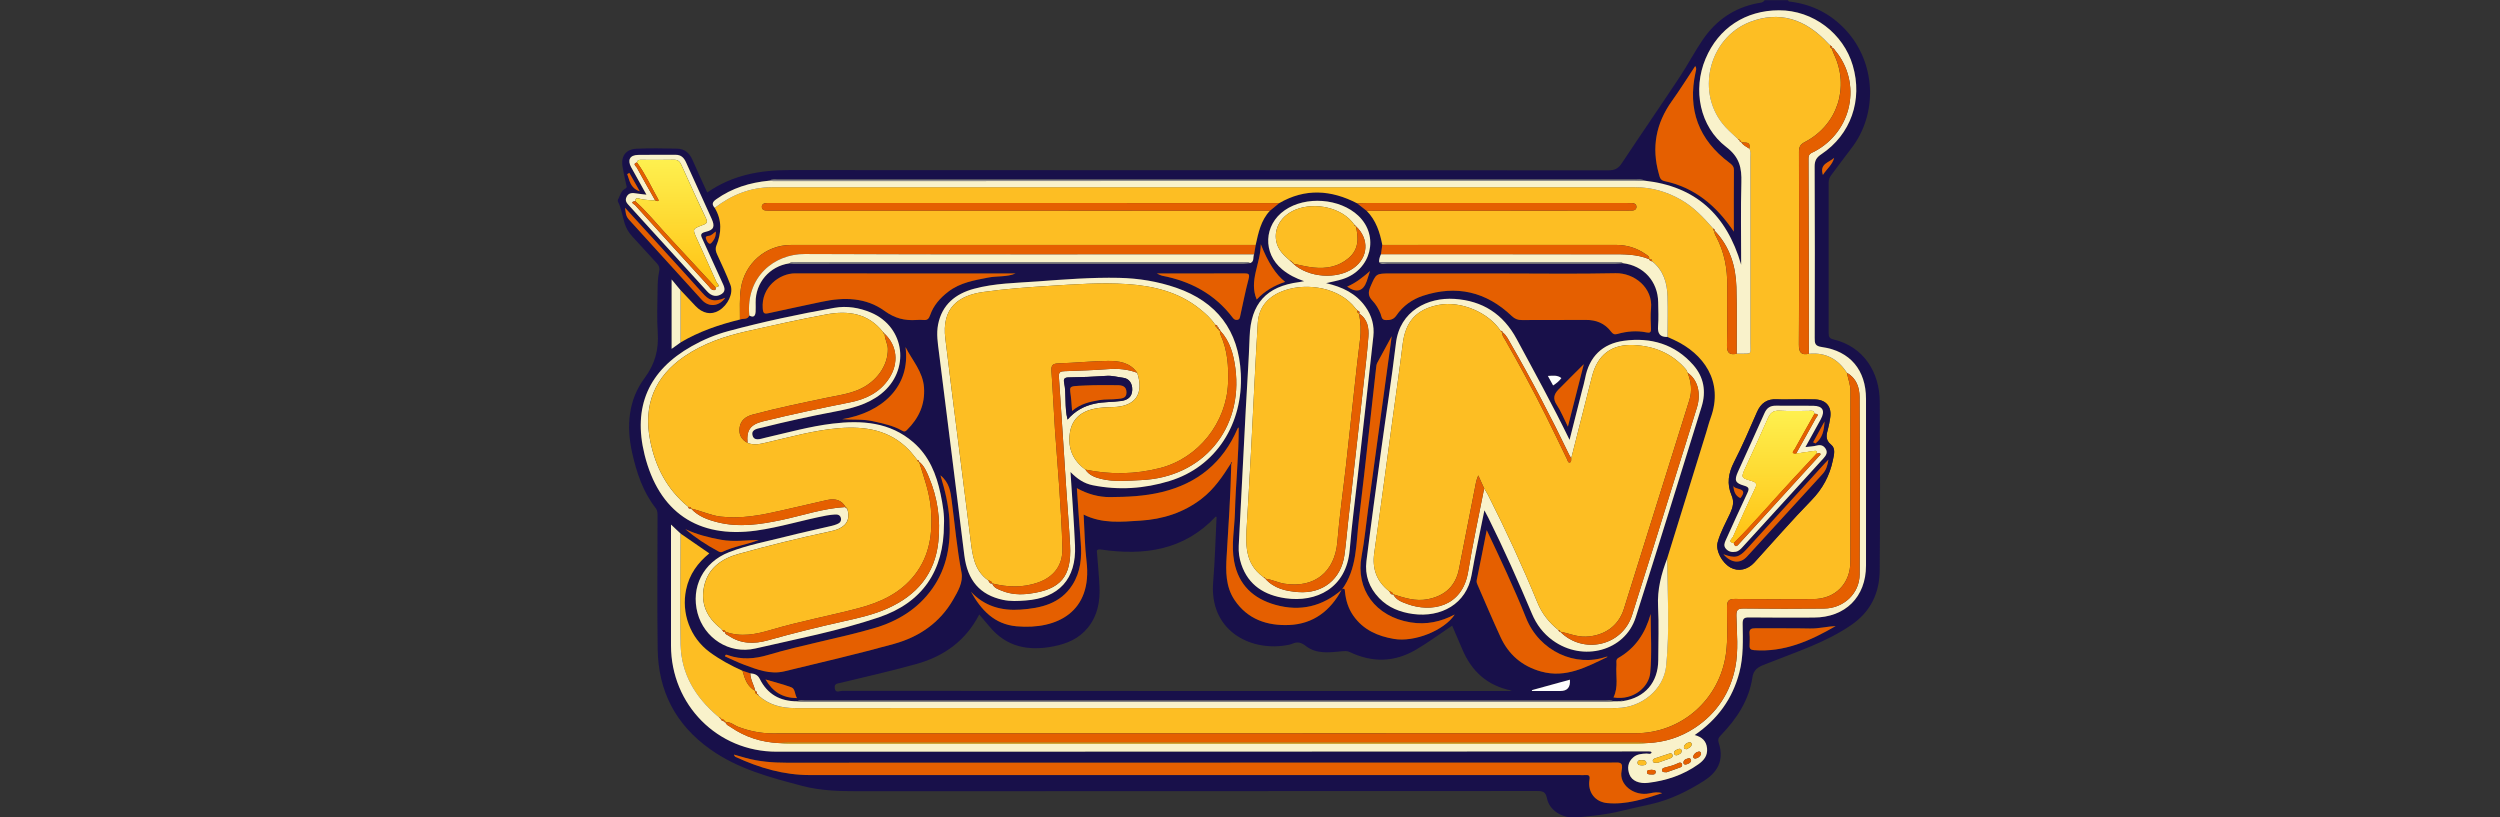 <?xml version="1.0" encoding="UTF-8"?>
<svg xmlns="http://www.w3.org/2000/svg" width="260" height="85" viewBox="0 0 260 85" fill="none">
  <rect x="0" y="0" width="260" height="85" fill="#333333" stroke="none"/>
  <g clip-path="url(#clip0_12328_15)">
    <g clip-path="url(#clip1_12328_15)">
      <path d="M64.254 20.779C64.499 20.384 64.543 19.858 65.026 19.619C65.266 19.498 65.149 19.318 65.107 19.133C64.977 18.556 64.865 17.976 64.754 17.394C64.543 16.274 65.063 15.517 66.201 15.467C67.603 15.403 69.012 15.431 70.418 15.459C71.193 15.475 71.705 15.91 72.015 16.622C72.508 17.752 73.029 18.868 73.551 20.022C76.161 18.2 79.045 17.686 82.11 17.688C110.501 17.708 138.891 17.698 167.281 17.714C167.915 17.714 168.297 17.535 168.648 17.004C170.642 13.996 172.689 11.024 174.683 8.016C175.53 6.738 176.24 5.368 177.106 4.104C178.471 2.113 180.34 0.818 182.742 0.342C183.013 0.288 183.338 0.314 183.52 0.023H185.955C186.002 0.201 186.15 0.165 186.278 0.183C188.531 0.485 190.435 1.468 191.972 3.137C195.07 6.499 195.369 11.802 192.504 15.473C191.807 16.365 191.153 17.292 190.466 18.19C190.278 18.437 190.18 18.678 190.18 18.998C190.19 24.211 190.19 29.426 190.18 34.639C190.18 35.018 190.261 35.2 190.664 35.296C193.838 36.043 195.475 38.736 195.494 41.748C195.531 47.609 195.54 53.472 195.488 59.334C195.466 61.694 194.538 63.636 192.497 65.025C189.821 66.849 186.771 67.812 183.811 68.994C183.083 69.284 182.397 69.463 182.25 70.455C181.894 72.835 180.618 74.759 178.977 76.459C178.726 76.718 178.635 76.901 178.757 77.283C179.365 79.184 178.502 80.385 177.223 81.201C175.509 82.293 173.707 83.172 171.717 83.632C170.669 83.874 169.613 84.084 168.571 84.347C167.075 84.726 165.542 84.859 164.018 85.009C162.506 85.157 161.14 84.3 160.885 83.026C160.748 82.349 160.456 82.266 159.859 82.266C136.338 82.28 112.815 82.274 89.293 82.287C87.316 82.287 85.357 82.24 83.428 81.733C80.094 80.855 76.778 79.986 73.887 77.94C70.257 75.369 68.461 71.876 68.398 67.499C68.333 62.934 68.383 58.367 68.383 53.802C68.383 53.456 68.414 53.126 68.165 52.808C66.843 51.111 66.198 49.12 65.738 47.057C65.125 44.305 65.349 41.592 67.031 39.326C68.148 37.821 68.516 36.351 68.403 34.578C68.307 33.071 68.37 31.553 68.39 30.04C68.398 29.449 68.419 28.844 68.547 28.271C68.638 27.863 68.533 27.616 68.276 27.34C67.429 26.431 66.599 25.505 65.759 24.59C65.39 24.19 65.123 23.751 64.958 23.218C64.722 22.459 64.626 21.657 64.254 20.942L64.254 20.779ZM143.434 27.278C143.668 27.564 143.989 27.413 144.262 27.413C152.166 27.422 160.072 27.421 167.976 27.419C168.245 27.419 168.513 27.388 168.781 27.37C170.936 27.624 172.423 29.265 172.455 31.435C172.468 32.267 172.51 33.102 172.442 33.929C172.379 34.708 172.657 35.063 173.43 35.044C173.674 35.154 173.918 35.263 174.16 35.377C177.105 36.76 179.32 39.628 177.899 43.498C177.724 43.977 177.602 44.476 177.451 44.964C176.099 49.33 174.747 53.695 173.395 58.062C172.772 59.674 172.346 61.302 172.437 63.07C172.533 64.924 172.465 66.787 172.457 68.644C172.449 70.965 171.071 72.559 168.786 72.908C168.705 72.843 168.631 72.856 168.565 72.931C168.313 72.931 168.061 72.934 167.811 72.934C167.531 72.782 167.227 72.852 166.936 72.852C139.213 72.848 111.489 72.848 83.765 72.852C83.472 72.852 83.17 72.782 82.89 72.933C81.124 72.933 79.799 72.19 79.006 70.589C78.797 70.167 78.447 70.052 78.03 70.024C77.763 69.934 77.495 69.845 77.229 69.756C76.024 69.216 74.871 68.596 73.806 67.807C71.776 66.307 70.852 63.761 71.36 61.315C71.692 59.721 72.568 58.531 73.772 57.543C72.761 56.846 71.773 56.165 70.784 55.483C70.486 55.205 70.189 54.925 69.791 54.551C69.791 58.879 69.784 63.008 69.791 67.139C69.802 73.285 74.614 78.169 80.765 78.171C110.999 78.175 141.232 78.154 171.467 78.143C171.583 78.143 171.717 78.12 171.779 78.26C171.633 78.486 171.433 78.356 171.256 78.362C170.77 78.382 170.282 78.408 169.888 78.739C169.291 79.238 169.216 79.882 169.476 80.558C169.723 81.2 170.482 81.523 171.409 81.411C173.3 81.182 175.06 80.602 176.632 79.484C177.226 79.059 177.613 78.58 177.538 77.813C177.465 77.069 177.028 76.644 176.255 76.44C178.64 74.802 180.181 72.674 180.896 69.949C181.335 68.275 181.268 66.577 181.242 64.879C181.234 64.359 181.362 64.2 181.902 64.208C184.146 64.24 186.39 64.222 188.636 64.221C191.919 64.218 194.07 62.079 194.07 58.819C194.07 53.037 194.07 47.253 194.07 41.471C194.07 38.496 192.423 36.498 189.486 36.087C188.761 35.986 188.734 35.715 188.735 35.143C188.753 29.199 188.758 23.254 188.729 17.309C188.726 16.692 188.922 16.37 189.428 16.034C192.494 13.991 193.747 10.398 192.697 6.811C191.725 3.493 188.579 1.055 185.011 1.065C181.541 1.075 178.731 2.898 177.382 6.104C176.026 9.332 176.778 13.167 179.529 15.277C180.935 16.354 181.151 17.459 181.109 18.985C181.032 21.751 181.088 24.52 181.088 27.528C179.558 22.285 176.307 19.367 171.058 18.787C170.731 18.595 170.372 18.671 170.027 18.671C140.355 18.666 110.683 18.668 81.012 18.671C80.667 18.671 80.306 18.596 79.981 18.79C77.992 18.982 76.14 19.55 74.49 20.722C74.091 21.005 74.004 21.252 74.339 21.614C75.106 22.893 75.051 24.21 74.511 25.544C74.38 25.869 74.446 26.15 74.591 26.462C75.075 27.509 75.564 28.555 75.977 29.631C76.309 30.497 75.703 31.745 74.778 32.298C73.96 32.785 73.073 32.608 72.329 31.813C71.815 31.264 71.299 30.72 70.784 30.174C70.506 29.839 70.228 29.504 69.857 29.056V36.276C70.22 36.016 70.502 35.813 70.785 35.611C72.711 34.472 74.801 33.759 76.96 33.229C77.281 33.078 77.752 33.278 77.937 32.811C78.392 33.066 78.569 32.849 78.594 32.413C78.612 32.091 78.602 31.769 78.597 31.448C78.573 29.4 80.053 27.681 82.096 27.388C82.231 27.398 82.364 27.416 82.499 27.416C98.098 27.416 113.697 27.416 129.296 27.413C129.537 27.413 129.777 27.375 130.018 27.356C130.484 27.203 130.297 26.753 130.431 26.449C130.487 26.122 130.543 25.797 130.6 25.471C130.881 24.195 131.142 22.91 132.087 21.91C132.405 21.65 132.722 21.388 133.04 21.128C135.746 19.554 138.449 19.741 141.15 21.14C141.478 21.398 141.806 21.655 142.134 21.913C143.111 22.901 143.521 24.149 143.768 25.472C143.724 25.792 143.678 26.111 143.634 26.431C143.511 26.698 143.415 26.971 143.446 27.273L143.434 27.278ZM128.835 44.455C128.794 44.486 128.734 44.508 128.716 44.551C127.202 48.097 124.559 50.273 120.807 51.179C119.031 51.608 117.222 51.688 115.429 51.698C114.285 51.704 113.097 51.384 111.996 50.77C112.13 52.689 112.239 54.545 112.395 56.396C112.527 57.964 112.389 59.475 111.528 60.831C110.275 62.804 108.237 63.252 106.129 63.4C104.179 63.538 102.378 63.057 100.976 61.538C102.042 63.442 103.414 64.929 105.724 65.134C109.955 65.508 113.627 63.62 112.998 58.372C112.808 56.791 112.795 55.188 112.696 53.515C114.649 54.498 116.648 54.264 118.597 54.145C120.911 54.004 123.08 53.326 124.967 51.87C126.274 50.863 127.164 49.541 128.021 48.178L128.051 48.214C127.982 51.418 127.769 54.615 127.57 57.813C127.471 59.41 127.452 61.005 128.393 62.406C129.746 64.421 131.799 65.093 134.068 65.001C136.58 64.897 138.372 63.519 139.539 61.315C139.851 61.115 139.85 61.299 139.876 61.552C139.968 62.446 140.217 63.286 140.745 64.037C141.779 65.508 143.265 66.161 144.969 66.45C147.096 66.813 150.209 65.568 151.29 63.91C149.836 64.672 148.334 64.998 146.694 64.729C143.04 64.131 140.953 61.299 141.605 57.821C141.917 56.156 142.071 54.461 142.3 52.78C142.817 48.992 143.337 45.202 143.854 41.414C144.14 39.321 144.426 37.228 144.735 34.968C144.187 35.98 143.724 36.848 143.248 37.709C143.137 37.909 143.129 38.114 143.105 38.328C142.877 40.418 142.643 42.506 142.406 44.596C142.048 47.755 141.71 50.918 141.32 54.074C141.013 56.557 141.148 59.155 139.551 61.327C137.531 63.065 135.236 63.629 132.655 62.909C130.335 62.261 128.807 60.836 128.349 58.406C128.024 56.684 128.388 54.968 128.43 53.25C128.503 50.313 128.83 47.388 128.82 44.447C128.835 44.434 128.849 44.421 128.862 44.408C128.851 44.424 128.841 44.44 128.83 44.456L128.835 44.455ZM126.522 53.757C126.47 53.747 126.43 53.728 126.42 53.739C123.129 57.239 118.988 57.806 114.513 57.153C113.949 57.07 114.082 57.36 114.102 57.634C114.18 58.765 114.3 59.893 114.349 61.026C114.415 62.568 114.15 64.024 113.14 65.275C112.202 66.436 110.941 66.956 109.525 67.229C106.964 67.721 104.694 67.303 102.939 65.196C102.582 64.765 102.214 64.344 101.84 63.907C100.443 66.632 98.181 68.246 95.35 69.044C92.734 69.782 90.073 70.367 87.431 71.014C87.119 71.09 86.755 71.07 86.812 71.561C86.88 72.132 87.322 71.849 87.564 71.849C110.603 71.865 133.642 71.864 156.681 71.864C156.789 71.864 156.897 71.87 157.006 71.864C157.082 71.859 157.157 71.839 157.233 71.826C154.664 71.321 153.027 69.801 152.059 67.476C151.724 66.673 151.373 65.877 151.025 65.066C149.733 65.934 148.545 66.816 147.263 67.567C145.004 68.89 142.721 68.924 140.391 67.819C140.103 67.682 139.858 67.705 139.554 67.734C138.267 67.856 136.921 68.048 135.814 67.188C135.32 66.805 134.935 66.712 134.394 66.949C134.152 67.055 133.874 67.094 133.609 67.133C129.849 67.692 125.752 65.477 126.17 60.511C126.358 58.265 126.41 56.008 126.524 53.758L126.522 53.757ZM172.868 82.487C172.41 82.347 171.995 82.414 171.565 82.506C169.967 82.847 168.342 81.622 168.644 80.181C168.857 79.165 168.384 79.306 167.772 79.306C139.11 79.311 110.45 79.306 81.789 79.321C80.346 79.321 78.935 79.206 77.547 78.822C77.141 78.71 76.736 78.591 76.332 78.476C76.367 78.624 76.437 78.687 76.52 78.726C78.964 79.861 81.509 80.606 84.228 80.606C110.915 80.61 137.602 80.608 164.289 80.608C164.478 80.608 164.669 80.621 164.856 80.606C165.22 80.579 165.376 80.641 165.305 81.092C165.103 82.363 165.864 83.398 167.161 83.52C169.151 83.709 171.017 83.077 172.868 82.487ZM156.105 28.44C152.268 28.44 148.43 28.44 144.593 28.44C143.087 28.44 143.118 28.453 142.521 29.834C142.274 30.404 142.295 30.809 142.734 31.266C143.103 31.651 143.382 32.124 143.584 32.631C143.694 32.909 143.655 33.278 144.14 33.287C144.601 33.295 144.943 33.224 145.233 32.8C145.908 31.813 146.862 31.131 147.983 30.762C151.472 29.61 154.57 30.333 157.225 32.863C157.55 33.172 157.855 33.287 158.286 33.284C160.503 33.268 162.718 33.289 164.934 33.271C166.007 33.263 166.896 33.624 167.546 34.475C167.739 34.73 167.894 34.82 168.202 34.734C169.202 34.453 170.217 34.357 171.243 34.571C171.592 34.644 171.721 34.568 171.706 34.191C171.68 33.49 171.639 32.78 171.709 32.086C171.925 29.927 169.957 28.37 168.024 28.414C164.054 28.503 160.079 28.44 156.107 28.44H156.105ZM98.173 54.555C98.23 53.578 98.049 52.484 97.825 51.402C97.396 49.335 96.63 47.424 94.986 46C92.537 43.88 89.604 43.696 86.589 44.057C84.208 44.343 81.894 44.999 79.559 45.532C79.122 45.631 78.399 45.94 78.254 45.236C78.129 44.626 78.855 44.57 79.291 44.461C81.772 43.841 84.27 43.29 86.784 42.815C88.508 42.49 90.195 42.103 91.63 40.967C94.689 38.544 94.159 34.028 90.592 32.514C89.378 31.999 88.079 31.786 86.784 32.015C83.071 32.67 79.383 33.458 75.742 34.438C74.419 34.794 73.153 35.324 71.949 36.001C67.446 38.538 65.799 42.302 67.034 47.287C68.515 53.261 72.573 56.019 78.626 55.185C81.114 54.842 83.508 54.077 85.968 53.612C86.257 53.557 86.555 53.529 86.849 53.51C87.142 53.49 87.398 53.58 87.459 53.906C87.519 54.228 87.32 54.408 87.044 54.516C86.87 54.582 86.691 54.644 86.511 54.686C84.914 55.062 83.31 55.408 81.719 55.809C79.739 56.31 77.719 56.688 75.815 57.433C73.13 58.481 71.83 61.08 72.547 63.764C73.233 66.332 75.802 68.082 78.553 67.447C82.847 66.455 87.197 65.62 91.377 64.214C95.936 62.678 98.176 59.367 98.171 54.555H98.173ZM154.378 53.074C154.574 53.445 154.69 53.651 154.794 53.862C156.421 57.135 157.906 60.472 159.326 63.839C159.797 64.957 160.496 65.885 161.484 66.602C164.613 68.873 168.992 67.716 170.112 64.216C172.442 56.924 174.69 49.605 176.966 42.297C177.462 40.707 177.199 39.221 176.115 37.977C174.202 35.785 171.68 35.06 168.882 35.442C166.652 35.746 165.264 37.098 164.848 39.362C164.77 39.784 164.642 40.197 164.536 40.613C164.117 42.271 163.698 43.928 163.236 45.748C161.457 42.092 159.58 38.689 157.738 35.267C156.325 32.641 154.167 31.277 151.276 31.087C148.485 30.903 145.581 32.342 145.18 35.678C144.735 39.396 144.15 43.099 143.642 46.811C143.118 50.658 142.588 54.503 142.11 58.354C141.93 59.815 142.39 61.12 143.426 62.197C144.388 63.197 145.614 63.673 146.941 63.855C149.862 64.253 152.519 62.817 153.045 59.812C153.43 57.613 153.908 55.431 154.378 53.074ZM111.333 49.086C112.049 49.819 112.756 50.282 113.63 50.459C116.335 51.006 119.016 50.82 121.629 50.022C126.493 48.537 129.296 44.053 129.046 38.86C128.83 34.365 126.537 31.375 122.334 29.927C120.41 29.264 118.415 28.937 116.378 28.893C113.536 28.833 110.704 29.056 107.874 29.265C105.672 29.428 103.441 29.446 101.288 30.031C99.353 30.557 97.968 31.683 97.562 33.742C97.371 34.706 97.528 35.673 97.651 36.641C98.543 43.678 99.413 50.716 100.29 57.755C100.617 60.371 101.914 61.869 104.312 62.384C105.084 62.55 105.871 62.506 106.654 62.449C110.127 62.201 111.953 60.208 111.802 56.731C111.693 54.225 111.498 51.724 111.333 49.085V49.086ZM135.628 29.239C135.457 29.272 135.288 29.312 135.116 29.333C131.693 29.771 130.08 31.583 129.961 35.01C129.873 37.519 129.691 40.025 129.561 42.532C129.314 47.278 129.074 52.025 128.827 56.77C128.792 57.425 128.89 58.062 129.095 58.679C129.831 60.888 131.539 61.905 133.695 62.215C136.868 62.672 140.035 61.192 140.371 57.163C140.584 54.61 140.92 52.068 141.205 49.522C141.748 44.671 142.302 39.82 142.828 34.968C142.949 33.863 142.666 32.837 142.016 31.913C141.028 30.508 139.599 29.834 137.911 29.444C138.54 29.293 139.099 29.195 139.635 29.023C142.612 28.069 143.483 24.536 141.271 22.437C139.351 20.613 135.792 20.345 133.611 21.861C131.428 23.378 131.305 26.33 133.352 28.017C134.02 28.568 134.773 28.948 135.628 29.236V29.239ZM105.614 28.443C97.971 28.443 90.327 28.453 82.684 28.435C81.078 28.431 79.143 29.876 79.327 32.098C79.367 32.587 79.481 32.678 79.939 32.575C81.777 32.164 83.623 31.787 85.466 31.389C87.762 30.892 90.054 30.931 91.986 32.333C93.067 33.117 94.095 33.367 95.322 33.281C95.564 33.264 95.81 33.258 96.05 33.282C96.44 33.321 96.601 33.16 96.733 32.785C97.085 31.763 97.781 30.983 98.634 30.331C99.859 29.394 101.322 29.155 102.778 28.87C103.722 28.687 104.705 28.83 105.616 28.446L105.614 28.443ZM180.321 24.091C180.321 21.845 180.311 19.773 180.33 17.701C180.334 17.309 180.126 17.129 179.859 16.929C176.659 14.54 175.483 11.399 176.346 7.496C176.386 7.309 176.481 7.099 176.303 6.878C175.489 8.103 174.722 9.332 173.882 10.507C172.223 12.828 171.745 15.34 172.525 18.085C172.616 18.403 172.65 18.739 173.118 18.839C176.221 19.498 178.478 21.354 180.322 24.093L180.321 24.091ZM97.805 49.434C98.29 51.03 98.646 52.517 98.738 54.049C98.893 56.611 98.485 59.042 96.973 61.192C95.449 63.363 93.293 64.647 90.801 65.362C87.182 66.398 83.462 67.048 79.852 68.123C78.478 68.531 77.102 68.63 75.721 68.142C75.636 68.113 75.418 67.996 75.404 68.267C76.075 68.563 76.726 68.89 77.406 69.14C78.745 69.634 80.105 70.172 81.566 69.819C85.382 68.898 89.207 68.007 92.987 66.959C95.577 66.241 97.731 64.776 99.114 62.384C99.621 61.507 100.191 60.556 99.991 59.524C99.515 57.059 99.304 54.565 98.975 52.083C98.85 51.144 98.754 50.209 97.804 49.434H97.805ZM167.205 68.313C167.153 68.308 167.092 68.284 167.047 68.3C163.886 69.411 160.09 67.755 158.699 64.232C158.078 62.661 157.386 61.115 156.694 59.571C156.055 58.149 155.376 56.745 154.62 55.135C154.246 57.026 153.928 58.681 153.582 60.329C153.536 60.548 153.612 60.698 153.684 60.86C154.466 62.656 155.233 64.46 156.05 66.239C156.893 68.074 158.286 69.278 160.261 69.832C162.857 70.56 165.017 69.351 167.205 68.309V68.313ZM87.585 43.595C88.648 43.68 89.734 43.566 90.8 43.808C91.848 44.047 92.907 44.257 93.848 44.806C94.071 44.936 94.18 44.856 94.323 44.715C95.548 43.501 96.214 42.079 96.094 40.309C95.98 38.644 94.864 37.474 94.172 36.092C94.719 40.179 91.75 42.916 87.584 43.594L87.585 43.595ZM67.229 20.249C66.838 20.201 66.521 20.171 66.209 20.121C65.793 20.054 65.395 20.012 65.162 20.475C64.94 20.917 65.244 21.179 65.497 21.458C66.258 22.297 67.018 23.139 67.78 23.976C69.706 26.09 71.635 28.201 73.556 30.318C74.006 30.814 74.55 30.916 75.07 30.564C75.566 30.227 75.28 29.743 75.092 29.329C74.427 27.861 73.762 26.392 73.086 24.931C72.903 24.535 72.729 24.262 73.393 24.109C74.25 23.912 74.37 23.555 74.008 22.749C73.127 20.79 72.225 18.842 71.346 16.884C71.126 16.396 70.824 16.094 70.252 16.1C68.957 16.113 67.66 16.084 66.363 16.112C65.504 16.13 65.229 16.638 65.638 17.392C66.149 18.332 66.678 19.261 67.231 20.251L67.229 20.249ZM120.305 28.44C120.613 28.573 120.729 28.651 120.856 28.675C123.82 29.247 126.33 30.58 128.185 33.019C128.303 33.175 128.435 33.3 128.656 33.273C128.948 33.237 128.948 33.001 128.996 32.795C129.275 31.534 129.521 30.265 129.852 29.018C129.987 28.509 129.872 28.43 129.4 28.431C126.43 28.446 123.457 28.44 120.306 28.44H120.305ZM167.803 72.533C169.878 72.876 171.483 71.441 171.622 69.987C171.815 67.96 171.67 65.901 171.67 63.855C171.129 65.822 170.104 67.391 168.324 68.415C168.006 68.599 168.134 68.883 168.115 69.132C168.024 70.268 168.349 71.436 167.803 72.533ZM190.91 65.111C190.003 65.15 189.132 65.386 188.22 65.363C186.332 65.318 184.44 65.362 182.552 65.34C182.11 65.336 181.902 65.438 181.951 65.921C181.99 66.322 181.972 66.73 181.955 67.133C181.942 67.472 182.071 67.586 182.422 67.614C185.571 67.854 188.279 66.631 190.91 65.111ZM163.064 44.375C163.623 42.176 164.149 40.108 164.717 37.878C163.763 38.832 162.906 39.675 162.066 40.533C161.611 41 161.483 41.473 161.9 42.1C162.341 42.761 162.636 43.52 163.064 44.377V44.375ZM65 21.603C65.063 22.047 65.068 22.466 65.385 22.812C67.931 25.601 70.455 28.409 73 31.197C73.722 31.987 74.788 31.87 75.428 30.973C74.139 31.508 73.676 31.175 73.029 30.447C71.776 29.034 70.498 27.645 69.227 26.247C67.818 24.699 66.409 23.152 64.998 21.603H65ZM131.123 25.401C131.1 27.453 129.865 29.182 130.697 31.152C131.544 30.253 132.525 29.684 133.653 29.32C132.691 28.566 131.848 27.26 131.123 25.401ZM71.278 55.036C72.331 55.921 73.46 56.671 74.663 57.312C74.809 57.391 74.958 57.473 75.118 57.397C76.325 56.82 77.659 56.638 78.91 56.157C77.606 56.177 76.31 56.37 75.007 56.138C73.722 55.908 72.472 55.59 71.278 55.034V55.036ZM82.885 72.603C82.63 72.159 82.708 71.633 82.296 71.478C81.47 71.17 80.607 70.957 79.614 70.663C80.393 71.971 81.381 72.579 82.885 72.603ZM159.342 71.769C159.329 71.8 159.316 71.833 159.305 71.864C160.296 71.864 161.289 71.864 162.281 71.864C163.008 71.864 163.337 71.471 163.269 70.687C161.956 71.048 160.649 71.409 159.342 71.768V71.769ZM142.481 28.188C141.741 28.831 141.015 29.42 140.101 29.811C141.089 30.493 141.77 30.302 142.143 29.238C142.264 28.89 142.368 28.537 142.481 28.188ZM161.523 40.085C161.86 39.87 162.149 39.643 162.385 39.318C161.957 38.983 161.501 39.076 160.982 39.095C161.189 39.471 161.353 39.77 161.523 40.083V40.085ZM189.58 18.192C189.998 17.539 190.581 17.116 190.749 16.412C190.25 16.905 189.197 16.996 189.58 18.192ZM65.45 17.976C65.377 18.021 65.305 18.067 65.232 18.114C65.492 18.751 65.512 19.552 66.539 19.898C66.115 19.151 65.781 18.564 65.45 17.977V17.976ZM74.451 24.076C74.183 24.229 74.025 24.499 73.71 24.525C73.57 24.536 73.348 24.575 73.413 24.791C73.471 24.985 73.574 25.22 73.731 25.316C73.91 25.425 74.047 25.188 74.154 25.053C74.373 24.778 74.461 24.453 74.451 24.075V24.076Z" fill="#18104A"></path>
      <path d="M173.393 58.061C174.745 53.695 176.097 49.33 177.449 44.963C177.6 44.476 177.722 43.977 177.898 43.497C179.318 39.627 177.105 36.758 174.159 35.377C173.916 35.263 173.673 35.154 173.429 35.044C173.43 33.641 173.466 32.239 173.426 30.838C173.385 29.424 173.01 28.126 171.838 27.19C171.81 26.995 171.716 26.894 171.506 26.946C171.578 26.665 171.347 26.577 171.18 26.458C170.25 25.797 169.22 25.472 168.073 25.472C159.968 25.479 151.862 25.475 143.758 25.475C143.509 24.154 143.102 22.904 142.125 21.916C151.095 21.913 160.066 21.908 169.036 21.903C169.28 21.903 169.522 21.907 169.766 21.895C170.011 21.884 170.197 21.755 170.19 21.502C170.185 21.252 170 21.127 169.753 21.117C169.537 21.109 169.321 21.11 169.105 21.11C160.106 21.11 151.108 21.11 142.11 21.11C141.787 21.11 141.463 21.131 141.138 21.143C138.438 19.744 135.733 19.557 133.029 21.13C132.894 21.123 132.76 21.11 132.625 21.11C115.101 21.11 97.58 21.109 80.056 21.109C79.894 21.109 79.73 21.102 79.572 21.13C79.369 21.167 79.219 21.299 79.226 21.515C79.233 21.728 79.38 21.861 79.59 21.884C79.805 21.907 80.022 21.902 80.238 21.902C84.079 21.902 87.919 21.902 91.759 21.902C105.198 21.905 118.638 21.908 132.077 21.91C131.133 22.909 130.871 24.195 130.59 25.47C127.535 25.47 124.481 25.47 121.426 25.47C108.37 25.47 95.314 25.469 82.258 25.475C79.616 25.475 77.44 27.414 77.048 30C76.886 31.078 76.966 32.153 76.951 33.23C74.791 33.76 72.701 34.473 70.776 35.612C70.776 33.801 70.776 31.987 70.776 30.175C71.291 30.721 71.808 31.265 72.321 31.815C73.065 32.609 73.953 32.786 74.77 32.299C75.695 31.747 76.301 30.498 75.969 29.632C75.558 28.556 75.067 27.51 74.583 26.463C74.439 26.151 74.372 25.872 74.504 25.545C75.043 24.211 75.1 22.895 74.331 21.616C76.094 20.257 78.064 19.469 80.315 19.469C110.221 19.469 140.129 19.469 170.036 19.469C171.752 19.469 173.336 19.926 174.822 20.776C176.154 21.536 177.176 22.635 178.169 23.769C178.176 23.886 178.184 24.001 178.338 24.016L178.335 24.011C178.254 24.245 178.389 24.427 178.486 24.616C179.331 26.223 179.655 27.941 179.63 29.748C179.603 31.792 179.663 33.838 179.604 35.881C179.58 36.7 179.863 36.947 180.613 36.791C180.721 36.791 180.829 36.789 180.937 36.788C182.264 36.773 182.039 36.913 182.04 35.664C182.048 29.244 182.045 22.823 182.04 16.402C182.04 16.085 182.12 15.752 181.918 15.458C182.117 14.634 181.447 14.894 181.075 14.786L181.08 14.789C181.093 14.664 181.029 14.615 180.912 14.621L180.919 14.628C180.921 14.503 180.842 14.464 180.734 14.459C180.306 14.049 179.856 13.662 179.455 13.229C176.273 9.79 177.649 3.945 182.029 2.274C185.001 1.14 187.728 1.905 190.162 4.557C190.222 4.614 190.281 4.673 190.341 4.729L190.333 4.72C190.318 4.869 190.348 4.994 190.51 5.05L190.502 5.04C190.577 5.24 190.639 5.446 190.73 5.638C192.371 9.083 191.095 13.004 187.707 14.768C187.213 15.024 187.089 15.289 187.091 15.806C187.109 22.477 187.12 29.15 187.08 35.821C187.075 36.67 187.317 36.95 188.116 36.797C189.852 36.627 191.149 37.334 192.075 38.777C192.203 39.407 192.446 40.008 192.446 40.675C192.434 46.593 192.446 52.51 192.436 58.429C192.433 60.718 190.845 62.3 188.563 62.304C185.859 62.311 183.153 62.331 180.451 62.29C179.754 62.28 179.609 62.508 179.606 63.161C179.598 64.778 179.721 66.395 179.494 68.012C178.827 72.759 174.878 76.257 170.068 76.259C140.159 76.267 110.247 76.261 80.338 76.27C79.099 76.27 77.932 76.028 76.784 75.596C76.338 75.429 75.968 75.044 75.44 75.107C75.456 74.98 75.381 74.944 75.272 74.943L75.28 74.949C75.236 74.769 75.111 74.741 74.952 74.777L74.959 74.782C74.965 74.662 74.898 74.616 74.788 74.613L74.799 74.621C74.728 74.562 74.658 74.502 74.586 74.444C72.308 72.5 70.852 70.087 70.782 67.058C70.691 63.205 70.769 59.347 70.776 55.492C71.765 56.175 72.753 56.856 73.764 57.553C72.56 58.541 71.684 59.73 71.353 61.325C70.846 63.769 71.769 66.317 73.798 67.817C74.864 68.603 76.018 69.226 77.221 69.765C77.451 70.593 77.71 71.402 78.54 71.85H78.537C78.49 72.01 78.552 72.118 78.703 72.18L78.691 72.169C78.758 72.227 78.825 72.286 78.891 72.343C79.975 73.319 81.269 73.643 82.699 73.643C111.014 73.636 139.33 73.638 167.647 73.638C167.835 73.638 168.025 73.639 168.214 73.635C170.723 73.578 173.034 71.72 173.279 69.234C173.647 65.524 173.413 61.789 173.387 58.065L173.393 58.061ZM186.665 41.531C186.043 41.531 185.42 41.559 184.8 41.525C183.776 41.469 183.134 41.919 182.726 42.854C181.965 44.602 181.21 46.358 180.342 48.053C179.749 49.213 179.565 50.329 180.088 51.529C180.37 52.175 180.225 52.751 179.942 53.368C179.482 54.368 178.923 55.331 178.634 56.402C178.403 57.252 179.084 58.539 179.984 59.03C180.79 59.469 181.764 59.258 182.458 58.494C184.423 56.336 186.335 54.129 188.373 52.042C189.551 50.836 190.283 49.471 190.619 47.858C190.734 47.303 190.925 46.637 190.442 46.254C189.78 45.727 189.958 45.184 190.12 44.567C190.216 44.203 190.279 43.829 190.339 43.457C190.523 42.313 189.938 41.585 188.773 41.538C188.071 41.508 187.367 41.533 186.664 41.531H186.665Z" fill="#FDBE23"></path>
      <path d="M178.171 23.771C177.178 22.637 176.157 21.538 174.823 20.778C173.336 19.929 171.753 19.471 170.037 19.471C140.131 19.471 110.223 19.471 80.316 19.471C78.064 19.471 76.096 20.261 74.333 21.618C73.998 21.254 74.084 21.009 74.484 20.726C76.133 19.554 77.986 18.985 79.975 18.794C80.108 18.806 80.243 18.829 80.376 18.829C110.252 18.829 140.128 18.826 170.001 18.823C170.351 18.823 170.702 18.802 171.051 18.792C176.3 19.372 179.554 22.291 181.081 27.533C181.081 24.525 181.026 21.756 181.102 18.99C181.145 17.464 180.928 16.359 179.523 15.282C176.772 13.172 176.019 9.336 177.376 6.11C178.725 2.905 181.535 1.082 185.004 1.07C188.573 1.059 191.721 3.498 192.691 6.817C193.741 10.403 192.486 13.998 189.421 16.039C188.917 16.375 188.721 16.697 188.722 17.315C188.75 23.259 188.747 29.204 188.729 35.148C188.727 35.72 188.755 35.99 189.48 36.093C192.418 36.504 194.064 38.501 194.064 41.476C194.064 47.258 194.064 53.042 194.064 58.824C194.064 62.084 191.914 64.223 188.63 64.226C186.386 64.228 184.14 64.246 181.895 64.213C181.356 64.205 181.228 64.364 181.236 64.884C181.262 66.581 181.328 68.281 180.889 69.954C180.176 72.68 178.634 74.807 176.248 76.445C177.022 76.651 177.459 77.074 177.532 77.818C177.607 78.585 177.22 79.066 176.625 79.489C175.054 80.607 173.294 81.187 171.402 81.416C170.476 81.528 169.717 81.205 169.47 80.563C169.21 79.885 169.283 79.243 169.881 78.745C170.278 78.413 170.765 78.387 171.249 78.368C171.427 78.361 171.627 78.491 171.773 78.265C171.711 78.125 171.578 78.148 171.461 78.148C141.226 78.159 110.993 78.181 80.758 78.176C74.607 78.176 69.794 73.291 69.784 67.145C69.778 63.014 69.784 58.883 69.784 54.557C70.184 54.931 70.481 55.21 70.777 55.488C70.772 59.344 70.694 63.201 70.785 67.054C70.857 70.081 72.313 72.496 74.59 74.44C74.661 74.498 74.731 74.558 74.802 74.617L74.791 74.609C74.848 74.665 74.905 74.722 74.962 74.778L74.955 74.773C75.025 74.904 75.1 75.028 75.283 74.945L75.275 74.939C75.233 75.093 75.324 75.112 75.443 75.104C75.524 75.395 75.799 75.483 76.011 75.629C77.511 76.661 79.18 77.186 80.992 77.277C81.34 77.298 81.688 77.339 82.037 77.339C111.482 77.342 140.925 77.342 170.37 77.339C170.692 77.339 171.012 77.298 171.334 77.277C173.128 77.197 174.778 76.676 176.278 75.684C178.562 74.176 179.957 72.013 180.473 69.391C180.818 67.645 180.628 65.82 180.587 64.031C180.573 63.404 180.766 63.275 181.358 63.282C184.141 63.313 186.925 63.316 189.709 63.287C191.742 63.266 193.393 61.722 193.404 59.742C193.44 53.587 193.437 47.429 193.396 41.272C193.39 40.279 193.06 39.323 192.081 38.774C191.155 37.331 189.858 36.624 188.123 36.795C188.115 30.02 188.115 23.245 188.082 16.468C188.079 15.959 188.404 15.914 188.692 15.761C192.624 13.683 193.669 8.648 190.866 5.263C190.775 5.153 190.728 4.954 190.508 5.034C190.508 5.034 190.516 5.044 190.515 5.044C190.629 4.841 190.448 4.797 190.338 4.714L190.346 4.724C190.286 4.667 190.227 4.608 190.167 4.551C187.733 1.899 185.006 1.134 182.034 2.268C177.654 3.939 176.277 9.786 179.459 13.223C179.861 13.657 180.311 14.043 180.738 14.453C180.8 14.51 180.862 14.565 180.924 14.622L180.917 14.615C180.925 14.719 180.985 14.771 181.084 14.783L181.08 14.78C181.281 15.103 181.622 15.252 181.923 15.452C182.125 15.746 182.045 16.08 182.045 16.396C182.05 22.817 182.051 29.238 182.045 35.659C182.045 36.907 182.269 36.767 180.941 36.782C180.834 36.782 180.725 36.783 180.618 36.785C180.613 34.476 180.654 32.165 180.587 29.855C180.524 27.66 179.898 25.643 178.336 24.005L178.34 24.01C178.345 23.887 178.276 23.812 178.171 23.763V23.771ZM172.392 79.336C172.782 79.196 173.263 79.029 173.739 78.852C173.915 78.787 174.009 78.637 173.921 78.47C173.827 78.29 173.653 78.356 173.495 78.411C173.065 78.559 172.631 78.699 172.197 78.842C172.041 78.894 171.865 78.954 171.895 79.152C171.929 79.38 172.135 79.308 172.39 79.336H172.392ZM173.333 80.316C173.741 80.17 174.274 79.989 174.797 79.788C174.94 79.733 174.973 79.576 174.916 79.445C174.852 79.292 174.7 79.284 174.574 79.347C174.115 79.583 173.622 79.707 173.126 79.832C172.98 79.869 172.798 79.955 172.857 80.165C172.901 80.321 173.06 80.306 173.331 80.316H173.333ZM171.752 80.058C171.605 80.11 171.313 79.994 171.285 80.293C171.264 80.539 171.51 80.54 171.687 80.543C171.887 80.547 172.16 80.599 172.19 80.316C172.22 80.053 171.961 80.093 171.75 80.058H171.752ZM170.796 79.596C170.978 79.576 171.228 79.598 171.217 79.344C171.204 79.065 170.937 79.058 170.723 79.055C170.534 79.052 170.294 79.079 170.304 79.32C170.313 79.612 170.586 79.578 170.796 79.598V79.596ZM176.911 78.429C176.9 78.257 176.833 78.13 176.671 78.163C176.399 78.218 176.18 78.382 176.095 78.649C176.047 78.801 176.211 78.915 176.333 78.889C176.596 78.832 176.819 78.688 176.913 78.429H176.911ZM175.432 77.917C175.598 77.784 175.9 77.73 175.935 77.42C175.949 77.285 175.826 77.163 175.673 77.199C175.408 77.262 175.182 77.412 175.127 77.693C175.099 77.831 175.229 77.917 175.432 77.917ZM174.412 78.543C174.613 78.439 174.893 78.395 174.888 78.096C174.885 77.903 174.716 77.821 174.548 77.901C174.352 77.995 174.058 78.041 174.111 78.368C174.136 78.51 174.253 78.576 174.41 78.543H174.412ZM175.876 79.128C175.868 78.954 175.761 78.819 175.64 78.855C175.403 78.923 175.101 78.97 175.077 79.305C175.065 79.466 175.207 79.541 175.341 79.505C175.566 79.447 175.796 79.368 175.876 79.126V79.128Z" fill="#F9F2CB"></path>
      <path d="M172.868 82.487C171.016 83.077 169.152 83.708 167.161 83.521C165.864 83.399 165.105 82.364 165.305 81.093C165.377 80.641 165.221 80.579 164.857 80.607C164.668 80.622 164.478 80.609 164.29 80.609C137.603 80.609 110.915 80.609 84.228 80.607C81.51 80.607 78.966 79.861 76.52 78.727C76.438 78.688 76.368 78.624 76.332 78.477C76.737 78.592 77.141 78.711 77.548 78.823C78.935 79.206 80.348 79.322 81.789 79.322C110.451 79.307 139.111 79.312 167.772 79.307C168.385 79.307 168.856 79.166 168.645 80.181C168.344 81.623 169.969 82.848 171.565 82.507C171.996 82.414 172.41 82.347 172.868 82.487Z" fill="#E55F00"></path>
      <path d="M156.103 28.441C160.077 28.441 164.05 28.503 168.02 28.415C169.954 28.371 171.924 29.926 171.706 32.088C171.636 32.783 171.677 33.492 171.703 34.192C171.717 34.569 171.589 34.645 171.239 34.572C170.214 34.358 169.198 34.452 168.199 34.735C167.888 34.823 167.736 34.732 167.542 34.477C166.894 33.625 166.005 33.264 164.931 33.272C162.714 33.29 160.499 33.269 158.283 33.285C157.852 33.289 157.546 33.173 157.221 32.864C154.566 30.334 151.469 29.613 147.98 30.763C146.86 31.132 145.906 31.816 145.23 32.801C144.941 33.225 144.598 33.297 144.136 33.289C143.652 33.281 143.691 32.91 143.58 32.632C143.379 32.125 143.098 31.652 142.731 31.267C142.292 30.809 142.271 30.406 142.518 29.835C143.114 28.456 143.083 28.441 144.59 28.441C148.426 28.441 152.265 28.441 156.102 28.441H156.103Z" fill="#E55F00"></path>
      <path d="M98.171 54.553C98.174 59.365 95.936 62.679 91.376 64.213C87.197 65.62 82.846 66.454 78.553 67.445C75.802 68.08 73.232 66.329 72.546 63.763C71.828 61.078 73.128 58.479 75.814 57.431C77.719 56.687 79.739 56.308 81.719 55.808C83.309 55.406 84.913 55.06 86.511 54.685C86.693 54.643 86.87 54.581 87.044 54.514C87.319 54.409 87.517 54.227 87.458 53.905C87.398 53.578 87.141 53.489 86.849 53.508C86.555 53.528 86.257 53.557 85.968 53.611C83.508 54.075 81.114 54.841 78.626 55.184C72.571 56.017 68.515 53.26 67.034 47.286C65.799 42.3 67.444 38.535 71.948 36C73.151 35.322 74.419 34.792 75.741 34.436C79.383 33.456 83.07 32.668 86.784 32.013C88.079 31.784 89.377 31.999 90.591 32.512C94.157 34.027 94.688 38.543 91.63 40.966C90.195 42.102 88.508 42.489 86.784 42.814C84.27 43.288 81.772 43.839 79.291 44.46C78.855 44.569 78.129 44.624 78.254 45.235C78.398 45.939 79.122 45.63 79.559 45.531C81.894 44.998 84.208 44.34 86.589 44.055C89.605 43.694 92.537 43.878 94.986 45.999C96.63 47.424 97.397 49.333 97.825 51.401C98.049 52.483 98.229 53.577 98.172 54.553H98.171ZM75.126 65.535L75.116 65.527C75.195 65.641 75.241 65.82 75.444 65.704L75.434 65.698C75.358 65.966 75.611 66.004 75.741 66.093C77.02 66.974 78.416 67 79.853 66.595C82.474 65.857 85.117 65.202 87.773 64.609C89.329 64.261 90.879 63.917 92.338 63.259C95.341 61.902 97.235 59.7 97.587 56.342C97.831 54.019 97.508 51.769 96.601 49.615C96.354 49.028 96.102 48.427 95.576 48.009V48.012C95.576 47.898 95.498 47.863 95.403 47.843C95.116 47.494 94.849 47.125 94.535 46.798C92.524 44.704 89.969 44.31 87.24 44.53C84.679 44.738 82.213 45.446 79.721 46.02C79.06 46.173 78.406 46.337 77.74 46.057C77.617 44.734 78.029 44.146 79.374 43.815C82.359 43.08 85.365 42.448 88.38 41.848C90.044 41.517 91.51 40.821 92.47 39.339C93.499 37.753 93.304 35.948 92 34.713L92.005 34.719C91.945 34.652 91.887 34.587 91.826 34.521C90.294 32.584 88.212 32.277 85.979 32.689C83.199 33.205 80.435 33.819 77.675 34.444C75.377 34.966 73.156 35.709 71.185 37.056C68.074 39.18 66.883 42.125 67.614 45.815C68.16 48.568 69.381 50.923 71.586 52.717C71.584 52.933 71.744 52.886 71.87 52.891L71.866 52.888C72.623 53.719 73.637 54.069 74.677 54.327C76.879 54.872 79.058 54.545 81.233 54.087C83.462 53.617 85.633 52.858 87.933 52.731L87.926 52.723C87.907 52.861 88.012 52.853 88.097 52.87C88.425 53.846 88.139 54.583 87.228 54.99C86.888 55.142 86.512 55.226 86.145 55.304C83.009 55.972 79.898 56.747 76.811 57.605C75.044 58.096 73.64 59.077 73.226 60.962C72.829 62.765 73.515 64.237 74.961 65.362C75.015 65.42 75.069 65.477 75.121 65.535H75.126Z" fill="#F9F2CB"></path>
      <path d="M154.377 53.073C153.907 55.43 153.43 57.612 153.044 59.811C152.518 62.816 149.859 64.252 146.941 63.854C145.613 63.672 144.388 63.197 143.426 62.197C142.387 61.117 141.927 59.814 142.109 58.353C142.587 54.502 143.117 50.655 143.642 46.81C144.149 43.099 144.734 39.397 145.179 35.677C145.579 32.34 148.484 30.902 151.275 31.086C154.167 31.276 156.324 32.639 157.738 35.266C159.58 38.688 161.456 42.091 163.235 45.747C163.695 43.927 164.114 42.27 164.535 40.612C164.641 40.194 164.771 39.783 164.847 39.361C165.265 37.095 166.651 35.745 168.881 35.441C171.679 35.059 174.201 35.784 176.114 37.976C177.198 39.218 177.461 40.706 176.966 42.296C174.689 49.605 172.443 56.923 170.111 64.215C168.991 67.715 164.612 68.874 161.483 66.6C160.495 65.882 159.797 64.956 159.325 63.838C157.905 60.472 156.42 57.134 154.793 53.861C154.687 53.65 154.574 53.444 154.377 53.073ZM156.269 34.557C156.246 34.45 156.187 34.393 156.072 34.416C154.812 32.485 151.917 31.266 149.637 31.707C147.298 32.158 146.161 33.441 145.875 35.805C145.554 38.452 145.168 41.092 144.808 43.734C144.184 48.325 143.58 52.919 142.922 57.505C142.684 59.162 143.177 60.471 144.479 61.496C144.597 61.629 144.626 61.881 144.898 61.811L144.89 61.805C145.197 62.4 145.785 62.608 146.351 62.814C148.801 63.713 152.084 63.196 152.692 59.434C153.16 56.541 153.794 53.675 154.353 50.797C154.489 51.026 154.639 51.248 154.759 51.484C156.62 55.152 158.342 58.885 159.904 62.689C160.378 63.846 161.119 64.761 162.078 65.529C162.096 65.633 162.156 65.69 162.262 65.698L162.257 65.695C164.652 68.097 168.712 67.186 169.732 63.979C171.271 59.151 172.76 54.307 174.27 49.47C175.009 47.103 175.758 44.74 176.483 42.369C176.94 40.874 176.54 39.458 175.511 38.768C175.453 38.649 175.417 38.511 175.334 38.413C173.912 36.759 172.059 35.989 169.923 35.885C167.604 35.773 166.141 36.895 165.569 39.145C164.847 41.985 164.127 44.826 163.408 47.665C163.341 47.551 163.266 47.441 163.209 47.322C161.31 43.381 159.288 39.505 157.102 35.714C156.863 35.3 156.662 34.856 156.267 34.552L156.27 34.557H156.269Z" fill="#F9F2CB"></path>
      <path d="M128.021 48.178C127.165 49.542 126.274 50.861 124.968 51.87C123.081 53.326 120.911 54.004 118.597 54.145C116.649 54.264 114.652 54.496 112.697 53.515C112.796 55.189 112.809 56.791 112.999 58.372C113.629 63.62 109.957 65.508 105.725 65.134C103.414 64.931 102.043 63.443 100.977 61.538C102.377 63.057 104.178 63.538 106.13 63.4C108.236 63.251 110.275 62.804 111.528 60.831C112.39 59.476 112.528 57.963 112.396 56.396C112.24 54.545 112.131 52.689 111.996 50.77C113.096 51.384 114.284 51.705 115.43 51.698C117.223 51.688 119.031 51.609 120.807 51.18C124.56 50.275 127.202 48.099 128.717 44.551C128.735 44.51 128.795 44.488 128.835 44.455L128.826 44.445C128.835 47.387 128.509 50.312 128.436 53.248C128.392 54.966 128.028 56.682 128.354 58.405C128.814 60.834 130.34 62.261 132.661 62.908C135.241 63.628 137.536 63.064 139.556 61.325L139.543 61.314C138.376 63.517 136.582 64.895 134.071 64.999C131.801 65.094 129.75 64.419 128.397 62.404C127.456 61.003 127.475 59.411 127.574 57.812C127.773 54.614 127.985 51.417 128.054 48.212C128.081 48.183 128.114 48.157 128.137 48.126C128.141 48.12 128.112 48.09 128.099 48.071C128.073 48.107 128.049 48.142 128.023 48.178H128.021Z" fill="#E55F00"></path>
      <path d="M111.332 49.088C111.498 51.727 111.693 54.228 111.802 56.734C111.953 60.214 110.128 62.204 106.654 62.453C105.869 62.51 105.084 62.554 104.312 62.388C101.913 61.873 100.617 60.373 100.29 57.758C99.411 50.72 98.543 43.682 97.651 36.645C97.527 35.676 97.371 34.71 97.561 33.746C97.969 31.689 99.352 30.561 101.288 30.034C103.441 29.449 105.671 29.431 107.874 29.269C110.703 29.059 113.536 28.837 116.378 28.897C118.415 28.939 120.41 29.267 122.334 29.93C126.537 31.378 128.83 34.368 129.046 38.863C129.296 44.056 126.493 48.539 121.629 50.026C119.017 50.824 116.336 51.009 113.63 50.463C112.756 50.286 112.049 49.823 111.332 49.09V49.088ZM126.735 34.227L126.74 34.232C126.75 34.11 126.753 33.995 126.571 34.063L126.579 34.074C126.675 33.866 126.548 33.806 126.379 33.774C125.948 33.114 125.365 32.595 124.759 32.111C122.562 30.354 119.96 29.732 117.231 29.547C114.503 29.361 111.773 29.571 109.051 29.738C106.789 29.878 104.522 30.047 102.279 30.363C99.715 30.723 97.89 31.98 98.32 35.262C98.51 36.705 98.668 38.153 98.85 39.598C99.541 45.081 100.24 50.564 100.927 56.047C101.13 57.664 101.276 59.297 102.77 60.358C102.885 60.498 102.918 60.745 103.191 60.678L103.186 60.674C103.361 61.158 103.82 61.288 104.224 61.45C105.147 61.822 106.119 61.868 107.094 61.738C110.328 61.304 111.461 59.957 111.29 56.703C111.189 54.765 111.022 52.829 110.895 50.892C110.638 46.99 110.398 43.087 110.127 39.185C110.091 38.673 110.307 38.618 110.721 38.603C112.233 38.551 113.744 38.499 115.252 38.389C116.294 38.312 117.295 38.397 118.27 38.772C118.998 40.976 118.072 42.287 115.733 42.336C115.085 42.349 114.443 42.375 113.806 42.508C112.322 42.82 111.459 43.651 111.261 45.052C111.04 46.625 111.583 47.897 112.878 48.837C113.265 49.418 113.869 49.646 114.503 49.802C115.891 50.145 117.306 49.99 118.702 49.928C125.082 49.644 129.309 44.602 128.475 38.28C128.289 36.863 127.923 35.483 126.897 34.388C126.894 34.284 126.87 34.198 126.732 34.222L126.735 34.227ZM111.027 43.636C111.809 42.731 112.749 42.214 113.877 41.974C114.786 41.782 115.707 41.829 116.614 41.701C117.274 41.608 117.725 41.282 117.755 40.565C117.781 39.895 117.443 39.364 116.811 39.289C116.235 39.221 115.671 39.045 115.072 39.088C113.76 39.182 112.444 39.232 111.128 39.25C110.697 39.257 110.596 39.424 110.668 39.775C110.925 41.033 110.69 42.338 111.029 43.635L111.027 43.636Z" fill="#F9F2CB"></path>
      <path d="M173.394 58.062C173.42 61.787 173.654 65.522 173.287 69.232C173.042 71.718 170.729 73.574 168.222 73.632C168.033 73.637 167.843 73.636 167.655 73.636C139.339 73.636 111.024 73.636 82.707 73.641C81.278 73.641 79.983 73.317 78.899 72.341C78.857 72.254 78.836 72.145 78.699 72.167L78.71 72.178C78.749 72.02 78.71 71.902 78.545 71.845L78.548 71.847C78.412 71.231 78.041 70.68 78.031 70.028C78.451 70.056 78.798 70.171 79.008 70.594C79.801 72.194 81.125 72.937 82.892 72.937C83.214 72.958 83.535 72.995 83.857 72.995C111.521 72.999 139.183 72.999 166.847 72.995C167.169 72.995 167.49 72.958 167.812 72.937C168.064 72.937 168.316 72.934 168.566 72.934C168.639 72.925 168.714 72.919 168.787 72.911C171.072 72.561 172.449 70.967 172.458 68.647C172.465 66.788 172.533 64.925 172.439 63.073C172.348 61.304 172.774 59.675 173.396 58.064L173.394 58.062Z" fill="#F9F2CB"></path>
      <path d="M135.628 29.241C134.773 28.953 134.019 28.573 133.353 28.022C131.305 26.335 131.429 23.382 133.611 21.866C135.792 20.352 139.351 20.62 141.272 22.442C143.485 24.541 142.613 28.074 139.636 29.028C139.101 29.199 138.542 29.298 137.911 29.449C139.601 29.839 141.028 30.512 142.016 31.917C142.666 32.84 142.949 33.866 142.829 34.972C142.302 39.825 141.748 44.676 141.205 49.527C140.921 52.073 140.585 54.615 140.372 57.168C140.035 61.197 136.868 62.677 133.696 62.22C131.539 61.91 129.833 60.893 129.095 58.684C128.889 58.067 128.793 57.431 128.827 56.775C129.074 52.029 129.313 47.282 129.562 42.537C129.693 40.03 129.875 37.524 129.961 35.015C130.08 31.586 131.692 29.776 135.116 29.338C135.288 29.316 135.457 29.275 135.628 29.244V29.241ZM134.354 27.274L134.346 27.268C134.401 27.325 134.458 27.38 134.513 27.437L134.508 27.434C136.083 28.882 139.044 29.096 140.758 27.887C142.315 26.79 142.427 24.842 141.009 23.529L141.014 23.535C140.955 23.475 140.897 23.413 140.836 23.353C139.614 21.59 136.78 20.977 134.754 21.796C133.273 22.394 132.462 23.701 132.729 25.097C132.898 25.976 133.506 26.55 134.148 27.099C134.216 27.157 134.284 27.216 134.351 27.276L134.354 27.274ZM141.179 32.293C141.121 32.231 141.062 32.171 141.004 32.109C139.31 29.868 135.951 29.397 133.631 30.188C132.015 30.739 130.919 31.818 130.81 33.58C130.543 37.943 130.353 42.311 130.122 46.678C129.986 49.265 129.836 51.851 129.679 54.436C129.552 56.511 129.399 58.587 131.387 60.012C131.456 60.07 131.526 60.13 131.596 60.189L131.588 60.184C132.5 61.208 133.73 61.479 135.007 61.577C137.573 61.77 139.475 60.241 139.826 57.716C139.982 56.594 140.071 55.465 140.198 54.339C140.713 49.73 141.235 45.123 141.748 40.516C141.951 38.694 142.172 36.872 142.314 35.046C142.385 34.111 142.239 33.19 141.343 32.605L141.348 32.613C141.477 32.403 141.29 32.363 141.173 32.285L141.179 32.293Z" fill="#F9F2CB"></path>
      <path d="M105.614 28.441C104.704 28.826 103.719 28.682 102.776 28.865C101.319 29.15 99.858 29.389 98.632 30.326C97.779 30.978 97.084 31.759 96.731 32.78C96.601 33.157 96.438 33.316 96.048 33.277C95.808 33.253 95.561 33.258 95.32 33.276C94.092 33.362 93.063 33.112 91.984 32.328C90.053 30.926 87.76 30.887 85.464 31.384C83.623 31.782 81.777 32.159 79.937 32.57C79.479 32.673 79.365 32.582 79.325 32.093C79.141 29.873 81.075 28.426 82.682 28.43C90.325 28.449 97.969 28.438 105.612 28.438L105.614 28.441Z" fill="#E55F00"></path>
      <path d="M180.319 24.09C178.475 21.351 176.216 19.497 173.115 18.836C172.647 18.736 172.613 18.4 172.522 18.082C171.74 15.337 172.22 12.824 173.879 10.504C174.719 9.329 175.486 8.102 176.3 6.875C176.478 7.096 176.383 7.306 176.343 7.493C175.48 11.394 176.658 14.537 179.856 16.926C180.124 17.126 180.332 17.306 180.327 17.698C180.308 19.77 180.318 21.842 180.318 24.088L180.319 24.09Z" fill="#E55F00"></path>
      <path d="M97.806 49.434C98.755 50.21 98.853 51.145 98.978 52.083C99.308 54.564 99.518 57.059 99.994 59.524C100.194 60.556 99.623 61.506 99.116 62.384C97.733 64.776 95.58 66.24 92.99 66.959C89.208 68.007 85.383 68.896 81.569 69.819C80.106 70.171 78.747 69.633 77.408 69.139C76.729 68.889 76.077 68.562 75.406 68.267C75.419 67.995 75.639 68.111 75.723 68.142C77.105 68.629 78.481 68.53 79.854 68.122C83.467 67.048 87.185 66.4 90.804 65.361C93.295 64.648 95.45 63.362 96.976 61.191C98.486 59.041 98.895 56.61 98.741 54.049C98.648 52.516 98.292 51.029 97.808 49.434H97.806Z" fill="#E55F00"></path>
      <path d="M76.952 33.237C76.967 32.16 76.887 31.087 77.05 30.006C77.44 27.421 79.617 25.484 82.26 25.482C95.316 25.474 108.372 25.477 121.428 25.477C124.483 25.477 127.536 25.477 130.591 25.477C130.534 25.804 130.479 26.129 130.422 26.456C114.849 26.454 99.278 26.49 83.704 26.418C80.519 26.404 77.55 28.797 77.929 32.819C77.744 33.286 77.272 33.086 76.952 33.237Z" fill="#E55F00"></path>
      <path d="M167.203 68.311C165.017 69.353 162.858 70.562 160.259 69.834C158.285 69.281 156.892 68.076 156.049 66.241C155.231 64.461 154.464 62.658 153.683 60.862C153.611 60.699 153.535 60.548 153.58 60.331C153.926 58.683 154.245 57.028 154.619 55.137C155.373 56.746 156.054 58.15 156.692 59.573C157.384 61.117 158.077 62.661 158.698 64.234C160.089 67.757 163.885 69.413 167.046 68.302C167.091 68.285 167.15 68.31 167.203 68.314V68.311Z" fill="#E55F00"></path>
      <path d="M139.554 61.324C141.152 59.153 141.017 56.554 141.324 54.071C141.714 50.915 142.052 47.753 142.41 44.593C142.647 42.505 142.881 40.415 143.108 38.325C143.131 38.111 143.141 37.905 143.251 37.706C143.728 36.845 144.191 35.977 144.738 34.965C144.43 37.224 144.144 39.318 143.858 41.412C143.339 45.2 142.821 48.989 142.304 52.777C142.075 54.458 141.92 56.153 141.608 57.818C140.957 61.296 143.043 64.129 146.698 64.727C148.338 64.995 149.839 64.67 151.294 63.908C150.213 65.565 147.1 66.81 144.972 66.448C143.269 66.158 141.782 65.505 140.749 64.034C140.221 63.282 139.972 62.443 139.879 61.55C139.853 61.296 139.855 61.112 139.543 61.312L139.556 61.324H139.554Z" fill="#E55F00"></path>
      <path d="M77.927 32.819C77.549 28.797 80.518 26.403 83.703 26.418C99.274 26.489 114.848 26.454 130.421 26.455C130.287 26.759 130.474 27.209 130.008 27.362C129.756 27.218 129.48 27.271 129.215 27.271C113.793 27.268 98.371 27.268 82.949 27.271C82.659 27.271 82.351 27.193 82.086 27.392C80.045 27.684 78.563 29.403 78.587 31.451C78.59 31.773 78.6 32.096 78.584 32.416C78.559 32.852 78.382 33.071 77.927 32.814V32.819Z" fill="#F9F2CB"></path>
      <path d="M132.074 21.916C118.634 21.912 105.195 21.909 91.755 21.907C87.915 21.907 84.075 21.907 80.235 21.907C80.019 21.907 79.801 21.912 79.587 21.89C79.377 21.867 79.229 21.733 79.223 21.521C79.216 21.305 79.366 21.171 79.569 21.135C79.727 21.106 79.892 21.114 80.053 21.114C97.577 21.114 115.098 21.114 132.621 21.116C132.756 21.116 132.891 21.127 133.026 21.135C132.708 21.395 132.389 21.657 132.072 21.917L132.074 21.916Z" fill="#E55F00"></path>
      <path d="M171.835 27.192C173.007 28.128 173.382 29.426 173.423 30.84C173.463 32.241 173.429 33.643 173.426 35.046C172.654 35.065 172.374 34.708 172.438 33.931C172.506 33.105 172.462 32.268 172.451 31.436C172.418 29.267 170.93 27.625 168.776 27.372C168.586 27.226 168.362 27.273 168.151 27.273C159.912 27.273 151.671 27.276 143.432 27.279C143.401 26.977 143.497 26.704 143.62 26.438C151.59 26.441 159.559 26.451 167.528 26.442C168.88 26.442 170.224 26.423 171.503 26.951C171.547 27.122 171.708 27.135 171.835 27.193V27.192Z" fill="#F9F2CB"></path>
      <path d="M171.504 26.95C170.225 26.422 168.881 26.44 167.529 26.441C159.56 26.449 151.591 26.44 143.621 26.436C143.665 26.116 143.71 25.798 143.754 25.477C151.859 25.477 159.965 25.479 168.069 25.473C169.216 25.473 170.246 25.796 171.176 26.459C171.343 26.579 171.576 26.666 171.503 26.95H171.504Z" fill="#E55F00"></path>
      <path d="M87.586 43.595C91.754 42.917 94.722 40.181 94.174 36.094C94.866 37.475 95.983 38.645 96.097 40.311C96.217 42.081 95.55 43.502 94.325 44.716C94.182 44.858 94.073 44.938 93.851 44.807C92.908 44.258 91.85 44.048 90.802 43.81C89.736 43.568 88.65 43.68 87.588 43.597L87.586 43.595Z" fill="#E55F00"></path>
      <path d="M141.137 21.146C141.46 21.135 141.784 21.114 142.109 21.114C151.107 21.112 160.105 21.114 169.103 21.114C169.319 21.114 169.535 21.112 169.751 21.12C169.998 21.13 170.182 21.257 170.188 21.506C170.193 21.759 170.01 21.886 169.764 21.899C169.522 21.91 169.278 21.907 169.035 21.907C160.064 21.912 151.094 21.915 142.123 21.92C141.795 21.662 141.467 21.405 141.138 21.146H141.137Z" fill="#E55F00"></path>
      <path d="M67.231 20.25C66.679 19.258 66.151 18.33 65.639 17.391C65.229 16.637 65.504 16.128 66.364 16.11C67.659 16.083 68.956 16.11 70.252 16.099C70.824 16.094 71.127 16.395 71.346 16.882C72.225 18.84 73.127 20.789 74.008 22.747C74.372 23.555 74.25 23.912 73.394 24.107C72.729 24.26 72.903 24.533 73.087 24.93C73.763 26.392 74.427 27.86 75.092 29.327C75.28 29.742 75.566 30.226 75.071 30.562C74.551 30.915 74.006 30.814 73.556 30.317C71.635 28.198 69.706 26.088 67.781 23.974C67.018 23.136 66.258 22.296 65.497 21.457C65.244 21.177 64.942 20.916 65.163 20.474C65.395 20.009 65.795 20.053 66.209 20.119C66.523 20.17 66.84 20.199 67.23 20.248L67.231 20.25ZM74.406 29.875C75.05 29.831 74.573 29.475 74.515 29.342C73.842 27.813 73.135 26.298 72.449 24.775C72.016 23.815 72.024 23.808 73.047 23.418C73.389 23.288 73.663 23.207 73.423 22.705C72.54 20.865 71.702 19.003 70.86 17.142C70.698 16.783 70.493 16.601 70.067 16.613C68.959 16.64 67.85 16.624 66.74 16.621C66.519 16.621 66.299 16.598 66.243 16.894C65.749 17.04 66.144 17.28 66.219 17.419C66.84 18.561 67.486 19.689 68.125 20.822C67.625 20.848 67.135 20.786 66.643 20.698C66.437 20.661 66.097 20.435 66.064 20.919C65.427 21.012 65.967 21.247 66.042 21.329C68.59 24.15 71.149 26.961 73.71 29.771C73.85 29.925 73.956 30.138 74.198 30.169C74.443 30.2 74.463 30.063 74.404 29.877L74.406 29.875Z" fill="#F9F2CB"></path>
      <path d="M120.306 28.438C123.457 28.438 126.428 28.446 129.4 28.43C129.873 28.428 129.989 28.506 129.852 29.016C129.521 30.263 129.275 31.532 128.996 32.793C128.95 32.999 128.949 33.235 128.656 33.271C128.435 33.298 128.303 33.173 128.185 33.017C126.331 30.578 123.82 29.245 120.856 28.674C120.729 28.649 120.613 28.573 120.305 28.438H120.306Z" fill="#E55F00"></path>
      <path d="M167.801 72.533C168.345 71.436 168.022 70.268 168.113 69.132C168.132 68.883 168.004 68.599 168.322 68.415C170.102 67.392 171.127 65.82 171.668 63.855C171.668 65.901 171.813 67.959 171.62 69.987C171.482 71.441 169.876 72.876 167.801 72.533Z" fill="#E55F00"></path>
      <path d="M171.049 18.792C170.699 18.804 170.348 18.823 169.999 18.823C140.124 18.826 110.248 18.83 80.374 18.83C80.241 18.83 80.106 18.807 79.973 18.794C80.298 18.6 80.658 18.675 81.003 18.675C110.675 18.672 140.348 18.672 170.019 18.675C170.363 18.675 170.724 18.599 171.049 18.791V18.792Z" fill="#8F8E8E"></path>
      <path d="M190.911 65.113C188.28 66.633 185.573 67.856 182.423 67.616C182.071 67.588 181.944 67.476 181.957 67.135C181.971 66.73 181.991 66.322 181.952 65.923C181.905 65.44 182.111 65.338 182.553 65.342C184.443 65.362 186.333 65.318 188.221 65.365C189.133 65.388 190.004 65.152 190.911 65.113Z" fill="#E55F00"></path>
      <path d="M167.811 72.938C167.489 72.957 167.167 72.996 166.846 72.996C139.182 73 111.52 73 83.856 72.996C83.534 72.996 83.212 72.959 82.891 72.938C83.17 72.785 83.474 72.857 83.765 72.857C111.489 72.853 139.213 72.853 166.937 72.857C167.229 72.857 167.531 72.787 167.811 72.939V72.938Z" fill="#8F8E8E"></path>
      <path d="M163.062 44.374C162.634 43.519 162.338 42.76 161.898 42.097C161.48 41.47 161.609 40.998 162.064 40.53C162.902 39.671 163.759 38.829 164.714 37.875C164.147 40.105 163.621 42.173 163.062 44.372V44.374Z" fill="#E55F00"></path>
      <path d="M65 21.602C66.409 23.15 67.82 24.697 69.228 26.246C70.499 27.644 71.777 29.033 73.031 30.445C73.678 31.175 74.139 31.506 75.43 30.972C74.79 31.869 73.723 31.986 73.002 31.196C70.457 28.407 67.932 25.599 65.387 22.811C65.072 22.465 65.067 22.047 65.002 21.602H65Z" fill="#E55F00"></path>
      <path d="M82.086 27.394C82.351 27.194 82.66 27.273 82.949 27.273C98.371 27.269 113.793 27.27 129.215 27.273C129.481 27.273 129.758 27.218 130.008 27.364C129.768 27.384 129.527 27.421 129.286 27.421C113.687 27.425 98.088 27.426 82.489 27.425C82.354 27.425 82.221 27.407 82.086 27.397V27.394Z" fill="#8F8E8E"></path>
      <path d="M131.124 25.398C131.848 27.258 132.692 28.564 133.654 29.318C132.524 29.682 131.545 30.251 130.698 31.15C129.866 29.18 131.101 27.453 131.124 25.398Z" fill="#E55F00"></path>
      <path d="M70.776 30.181C70.776 31.992 70.776 33.806 70.776 35.618C70.493 35.82 70.212 36.023 69.848 36.283V29.062C70.22 29.511 70.498 29.846 70.774 30.181H70.776Z" fill="#F9F2CB"></path>
      <path d="M71.277 55.035C72.472 55.589 73.722 55.908 75.007 56.139C76.31 56.373 77.605 56.178 78.91 56.158C77.659 56.639 76.325 56.819 75.117 57.398C74.957 57.474 74.809 57.392 74.662 57.313C73.46 56.672 72.33 55.922 71.277 55.037V55.035Z" fill="#E55F00"></path>
      <path d="M143.435 27.279C151.674 27.276 159.915 27.273 168.154 27.273C168.366 27.273 168.59 27.226 168.78 27.372C168.512 27.388 168.244 27.421 167.976 27.421C160.071 27.424 152.165 27.424 144.261 27.414C143.988 27.414 143.668 27.565 143.434 27.279H143.435Z" fill="#8F8E8E"></path>
      <path d="M82.885 72.604C81.38 72.58 80.392 71.971 79.613 70.664C80.606 70.96 81.469 71.171 82.295 71.48C82.707 71.634 82.629 72.161 82.885 72.604Z" fill="#E55F00"></path>
      <path d="M159.342 71.768C160.649 71.409 161.955 71.048 163.268 70.688C163.337 71.472 163.007 71.864 162.28 71.864C161.289 71.864 160.296 71.864 159.305 71.864C159.318 71.833 159.331 71.801 159.342 71.77V71.768Z" fill="#FEFEFE"></path>
      <path d="M142.481 28.188C142.369 28.538 142.265 28.891 142.143 29.237C141.771 30.301 141.091 30.492 140.102 29.811C141.015 29.419 141.74 28.831 142.481 28.188Z" fill="#E55F00"></path>
      <path d="M78.025 70.028C78.037 70.68 78.406 71.231 78.542 71.847C77.713 71.398 77.453 70.589 77.223 69.762C77.489 69.851 77.757 69.941 78.024 70.03L78.025 70.028Z" fill="#E55F00"></path>
      <path d="M161.522 40.085C161.349 39.772 161.187 39.473 160.98 39.097C161.499 39.078 161.956 38.983 162.383 39.32C162.147 39.645 161.858 39.872 161.522 40.087V40.085Z" fill="#FEFEFE"></path>
      <path d="M189.582 18.194C189.199 16.997 190.252 16.907 190.751 16.414C190.583 17.118 190 17.54 189.582 18.194Z" fill="#E55F00"></path>
      <path d="M65.448 17.974C65.781 18.561 66.113 19.148 66.537 19.895C65.51 19.551 65.49 18.749 65.231 18.111C65.304 18.065 65.375 18.02 65.448 17.973V17.974Z" fill="#E55F00"></path>
      <path d="M74.452 24.078C74.462 24.457 74.373 24.78 74.155 25.056C74.048 25.191 73.91 25.429 73.733 25.32C73.575 25.224 73.472 24.988 73.414 24.795C73.349 24.579 73.572 24.54 73.711 24.528C74.028 24.502 74.184 24.233 74.452 24.08V24.078Z" fill="#E55F00"></path>
      <path d="M168.784 72.909C168.71 72.917 168.636 72.924 168.562 72.932C168.629 72.857 168.702 72.844 168.784 72.909Z" fill="#8F8E8E"></path>
      <path d="M128.834 44.455C128.845 44.439 128.855 44.422 128.866 44.406C128.852 44.419 128.837 44.432 128.824 44.445L128.834 44.455Z" fill="#E55F00"></path>
      <path d="M80.991 77.281C79.179 77.189 77.51 76.665 76.01 75.633C75.797 75.486 75.523 75.399 75.441 75.108C75.97 75.044 76.34 75.43 76.785 75.597C77.934 76.029 79.103 76.271 80.339 76.271C110.249 76.261 140.16 76.268 170.07 76.26C174.88 76.26 178.828 72.76 179.496 68.013C179.723 66.396 179.6 64.777 179.608 63.162C179.611 62.508 179.756 62.281 180.453 62.291C183.157 62.331 185.861 62.312 188.565 62.305C190.847 62.3 192.434 60.719 192.438 58.429C192.446 52.511 192.436 46.594 192.447 40.675C192.447 40.011 192.205 39.41 192.077 38.777C193.054 39.325 193.385 40.282 193.392 41.275C193.431 47.431 193.435 53.588 193.4 59.746C193.388 61.725 191.736 63.269 189.704 63.29C186.921 63.319 184.137 63.316 181.353 63.285C180.761 63.279 180.568 63.409 180.583 64.034C180.623 65.824 180.813 67.649 180.469 69.394C179.951 72.017 178.558 74.18 176.273 75.688C174.773 76.677 173.124 77.201 171.329 77.281C171.008 77.261 170.686 77.227 170.364 77.227C140.867 77.224 111.37 77.224 81.874 77.227C81.578 77.227 81.284 77.263 80.988 77.281H80.991Z" fill="#E55F00"></path>
      <path d="M186.665 41.534C187.368 41.534 188.072 41.511 188.774 41.541C189.939 41.588 190.524 42.316 190.341 43.46C190.28 43.832 190.217 44.206 190.121 44.57C189.959 45.186 189.782 45.73 190.443 46.257C190.924 46.64 190.735 47.306 190.62 47.861C190.284 49.474 189.552 50.838 188.374 52.045C186.336 54.132 184.424 56.339 182.459 58.497C181.765 59.261 180.792 59.472 179.986 59.033C179.087 58.542 178.404 57.255 178.635 56.405C178.926 55.334 179.483 54.372 179.943 53.371C180.226 52.755 180.371 52.178 180.09 51.532C179.568 50.331 179.75 49.216 180.343 48.056C181.211 46.359 181.967 44.606 182.727 42.857C183.133 41.923 183.777 41.474 184.801 41.528C185.421 41.56 186.044 41.534 186.666 41.534H186.665ZM187.763 46.496C188.319 45.491 188.841 44.552 189.357 43.611C189.843 42.725 189.572 42.215 188.579 42.202C187.282 42.184 185.984 42.21 184.687 42.192C184.097 42.184 183.744 42.426 183.505 42.968C182.604 45.002 181.671 47.024 180.754 49.052C180.346 49.955 180.449 50.237 181.386 50.51C181.869 50.649 181.952 50.799 181.731 51.264C180.957 52.885 180.231 54.53 179.483 56.165C179.344 56.47 179.232 56.768 179.492 57.068C179.769 57.39 180.125 57.455 180.52 57.382C180.832 57.325 181.034 57.101 181.235 56.882C183.202 54.727 185.168 52.573 187.134 50.419C187.971 49.5 188.805 48.579 189.643 47.662C189.916 47.363 190.111 47.045 189.853 46.653C189.639 46.328 189.34 46.232 188.94 46.336C188.585 46.429 188.208 46.439 187.765 46.496H187.763ZM179.23 57.64C180.029 58.567 180.97 58.659 181.674 57.899C184.308 55.045 186.913 52.164 189.541 49.304C189.912 48.901 190.058 48.441 190.159 47.797C189.952 48.013 189.838 48.127 189.731 48.246C187.043 51.197 184.36 54.153 181.668 57.101C180.845 58.001 180.437 58.091 179.23 57.642V57.64ZM189.752 43.835C189.357 44.557 188.962 45.278 188.568 46C188.647 46.041 188.725 46.083 188.805 46.123C189.539 45.579 189.712 44.74 189.752 43.835ZM181.003 51.805C181.945 50.614 180.298 51.033 180.257 50.466C180.312 51.023 180.419 51.55 181.003 51.805Z" fill="#18104A"></path>
      <path d="M190.508 5.038C190.726 4.958 190.773 5.157 190.866 5.267C193.669 8.652 192.624 13.685 188.692 15.765C188.406 15.916 188.081 15.962 188.082 16.472C188.115 23.247 188.115 30.024 188.123 36.798C187.323 36.95 187.081 36.672 187.086 35.82C187.127 29.149 187.115 22.477 187.097 15.806C187.097 15.287 187.219 15.024 187.713 14.767C191.103 13.002 192.379 9.083 190.736 5.638C190.645 5.446 190.583 5.239 190.508 5.04V5.038Z" fill="#E55F00"></path>
      <path d="M178.335 24.012C179.897 25.65 180.522 27.668 180.586 29.862C180.652 32.17 180.61 34.482 180.617 36.791C179.864 36.947 179.583 36.7 179.607 35.881C179.666 33.839 179.606 31.793 179.633 29.748C179.658 27.941 179.334 26.224 178.489 24.616C178.39 24.429 178.255 24.247 178.338 24.012H178.335Z" fill="#E55F00"></path>
      <path d="M181.922 15.458C181.621 15.258 181.28 15.108 181.078 14.785C181.45 14.896 182.12 14.634 181.922 15.458Z" fill="#E55F00"></path>
      <path d="M190.339 4.719C190.45 4.802 190.63 4.846 190.516 5.049C190.354 4.995 190.325 4.868 190.339 4.719Z" fill="#E55F00"></path>
      <path d="M78.539 71.844C78.705 71.901 78.746 72.018 78.705 72.177C78.552 72.114 78.492 72.006 78.539 71.844Z" fill="#E55F00"></path>
      <path d="M171.835 27.191C171.709 27.132 171.548 27.119 171.504 26.947C171.714 26.895 171.809 26.996 171.835 27.191Z" fill="#E55F00"></path>
      <path d="M75.285 74.948C75.103 75.029 75.028 74.905 74.957 74.775C75.115 74.74 75.24 74.767 75.285 74.948Z" fill="#E55F00"></path>
      <path d="M180.924 14.626C180.862 14.569 180.8 14.514 180.738 14.457C180.847 14.462 180.925 14.499 180.924 14.626Z" fill="#E55F00"></path>
      <path d="M181.085 14.789C180.985 14.778 180.926 14.726 180.918 14.622C181.035 14.615 181.1 14.664 181.085 14.789Z" fill="#E55F00"></path>
      <path d="M78.695 72.167C78.832 72.146 78.853 72.254 78.895 72.341C78.829 72.282 78.762 72.224 78.695 72.167Z" fill="#E55F00"></path>
      <path d="M178.172 23.77C178.279 23.817 178.346 23.891 178.341 24.017C178.185 24.002 178.177 23.887 178.172 23.77Z" fill="#E55F00"></path>
      <path d="M74.803 74.618C74.731 74.56 74.661 74.5 74.59 74.441C74.66 74.5 74.731 74.56 74.803 74.618Z" fill="#E55F00"></path>
      <path d="M74.96 74.778C74.903 74.722 74.846 74.665 74.789 74.609C74.9 74.613 74.966 74.66 74.96 74.778Z" fill="#E55F00"></path>
      <path d="M75.444 75.107C75.325 75.115 75.234 75.096 75.276 74.941C75.385 74.943 75.46 74.979 75.444 75.107Z" fill="#E55F00"></path>
      <path d="M80.992 77.279C81.288 77.261 81.582 77.225 81.878 77.225C111.375 77.222 140.872 77.222 170.369 77.225C170.69 77.225 171.014 77.259 171.334 77.279C171.012 77.3 170.69 77.341 170.37 77.341C140.925 77.344 111.482 77.344 82.037 77.341C81.689 77.341 81.342 77.3 80.992 77.279Z" fill="#FDBE23"></path>
      <path d="M172.393 79.335C172.137 79.309 171.93 79.381 171.898 79.152C171.869 78.952 172.044 78.892 172.2 78.841C172.632 78.698 173.068 78.559 173.498 78.411C173.658 78.355 173.83 78.289 173.924 78.469C174.012 78.638 173.916 78.786 173.742 78.851C173.264 79.028 172.785 79.196 172.395 79.335H172.393Z" fill="#FDBE23"></path>
      <path d="M173.333 80.314C173.062 80.305 172.903 80.319 172.859 80.163C172.8 79.954 172.981 79.868 173.129 79.83C173.624 79.705 174.117 79.582 174.577 79.346C174.702 79.282 174.855 79.291 174.918 79.443C174.973 79.577 174.941 79.733 174.799 79.786C174.274 79.986 173.743 80.168 173.335 80.314H173.333Z" fill="#E55F00"></path>
      <path d="M171.751 80.055C171.963 80.09 172.221 80.05 172.192 80.313C172.159 80.596 171.888 80.544 171.688 80.541C171.511 80.537 171.264 80.536 171.287 80.29C171.313 79.99 171.605 80.107 171.753 80.055H171.751Z" fill="#E55F00"></path>
      <path d="M170.797 79.597C170.588 79.578 170.315 79.612 170.305 79.32C170.297 79.079 170.536 79.053 170.724 79.055C170.937 79.058 171.205 79.064 171.218 79.344C171.23 79.597 170.979 79.576 170.797 79.596V79.597Z" fill="#FDBE23"></path>
      <path d="M176.912 78.428C176.818 78.687 176.595 78.831 176.332 78.888C176.21 78.914 176.046 78.8 176.095 78.648C176.179 78.381 176.4 78.217 176.67 78.162C176.833 78.128 176.899 78.256 176.911 78.428H176.912Z" fill="#E55F00"></path>
      <path d="M175.434 77.916C175.231 77.916 175.101 77.83 175.129 77.692C175.186 77.411 175.411 77.261 175.675 77.198C175.826 77.162 175.951 77.282 175.936 77.419C175.902 77.729 175.6 77.783 175.434 77.916Z" fill="#FDBE23"></path>
      <path d="M174.411 78.544C174.253 78.576 174.136 78.511 174.112 78.368C174.058 78.043 174.351 77.996 174.549 77.902C174.715 77.822 174.885 77.902 174.889 78.097C174.892 78.396 174.612 78.44 174.413 78.544H174.411Z" fill="#FDBE23"></path>
      <path d="M175.874 79.128C175.795 79.371 175.564 79.447 175.34 79.507C175.205 79.543 175.063 79.468 175.075 79.307C175.099 78.972 175.401 78.925 175.639 78.857C175.759 78.823 175.868 78.956 175.874 79.13V79.128Z" fill="#E55F00"></path>
      <path d="M71.591 52.719C69.385 50.925 68.165 48.57 67.619 45.817C66.888 42.129 68.077 39.184 71.189 37.058C73.16 35.713 75.382 34.968 77.68 34.447C80.439 33.821 83.204 33.207 85.984 32.692C88.217 32.279 90.299 32.586 91.831 34.523C91.852 34.624 91.885 34.713 92.01 34.721L92.005 34.715C91.992 35.261 92.325 35.727 92.335 36.282C92.364 38.04 91.132 39.758 89.257 40.544C88.178 40.997 87.027 41.144 85.896 41.383C83.343 41.92 80.787 42.441 78.266 43.121C77.571 43.31 77.031 43.698 76.918 44.459C76.81 45.171 77.093 45.72 77.745 46.06C78.411 46.339 79.064 46.173 79.726 46.022C82.217 45.447 84.684 44.738 87.245 44.532C89.974 44.311 92.528 44.706 94.54 46.801C94.852 47.126 95.119 47.496 95.408 47.846C95.413 47.956 95.453 48.031 95.582 48.015L95.58 48.011C96.082 49.622 96.672 51.205 96.812 52.913C97.015 55.407 96.716 57.767 95.119 59.804C93.63 61.704 91.547 62.655 89.298 63.25C86.275 64.049 83.192 64.612 80.191 65.504C78.618 65.972 77.051 66.297 75.439 65.702L75.449 65.709C75.398 65.54 75.27 65.517 75.12 65.531L75.13 65.54C75.076 65.481 75.023 65.424 74.971 65.366C73.525 64.241 72.84 62.767 73.235 60.967C73.65 59.08 75.054 58.1 76.82 57.609C79.909 56.751 83.02 55.976 86.155 55.308C86.522 55.23 86.897 55.145 87.237 54.994C88.149 54.586 88.436 53.852 88.106 52.874C88.049 52.825 87.993 52.776 87.936 52.727L87.942 52.735C87.557 52.054 86.923 51.801 86.038 51.999C84.414 52.365 82.794 52.747 81.171 53.116C79.126 53.582 77.085 53.979 74.958 53.73C73.874 53.603 72.915 53.121 71.875 52.891L71.88 52.895C71.873 52.693 71.721 52.729 71.596 52.721L71.591 52.719Z" fill="#FDBE23"></path>
      <path d="M75.436 65.698C77.049 66.293 78.617 65.968 80.188 65.5C83.188 64.608 86.272 64.046 89.295 63.246C91.544 62.651 93.628 61.699 95.116 59.801C96.714 57.763 97.013 55.404 96.809 52.909C96.67 51.201 96.08 49.618 95.578 48.008C96.103 48.425 96.356 49.028 96.603 49.613C97.51 51.767 97.833 54.017 97.59 56.341C97.237 59.7 95.344 61.902 92.341 63.258C90.881 63.917 89.331 64.262 87.776 64.608C85.119 65.201 82.476 65.856 79.855 66.594C78.418 66.999 77.024 66.972 75.744 66.092C75.614 66.002 75.358 65.965 75.436 65.697V65.698Z" fill="#E55F00"></path>
      <path d="M77.747 46.06C77.096 45.72 76.814 45.171 76.92 44.459C77.034 43.698 77.573 43.31 78.269 43.121C80.789 42.441 83.346 41.92 85.899 41.383C87.028 41.145 88.179 40.997 89.259 40.544C91.135 39.758 92.367 38.04 92.337 36.281C92.328 35.727 91.994 35.261 92.007 34.715C93.312 35.95 93.506 37.755 92.477 39.342C91.517 40.822 90.049 41.519 88.387 41.851C85.372 42.452 82.364 43.084 79.38 43.817C78.037 44.147 77.625 44.737 77.747 46.06Z" fill="#E55F00"></path>
      <path d="M71.871 52.888C72.911 53.115 73.87 53.6 74.954 53.727C77.081 53.975 79.122 53.579 81.167 53.112C82.79 52.742 84.41 52.361 86.034 51.996C86.919 51.796 87.553 52.051 87.938 52.732C85.639 52.859 83.468 53.618 81.238 54.087C79.064 54.546 76.885 54.872 74.683 54.328C73.642 54.071 72.627 53.72 71.871 52.888Z" fill="#E55F00"></path>
      <path d="M71.59 52.719C71.715 52.728 71.868 52.691 71.874 52.893C71.748 52.888 71.588 52.935 71.59 52.719Z" fill="#E55F00"></path>
      <path d="M75.117 65.528C75.267 65.511 75.395 65.536 75.445 65.705C75.242 65.82 75.197 65.641 75.117 65.528Z" fill="#E55F00"></path>
      <path d="M92.011 34.722C91.886 34.714 91.853 34.624 91.832 34.523C91.892 34.59 91.951 34.655 92.011 34.722Z" fill="#E55F00"></path>
      <path d="M87.932 52.727C87.989 52.775 88.046 52.824 88.103 52.873C88.017 52.858 87.911 52.866 87.932 52.727Z" fill="#E55F00"></path>
      <path d="M95.584 48.013C95.454 48.031 95.415 47.954 95.41 47.844C95.504 47.863 95.582 47.899 95.584 48.013Z" fill="#E55F00"></path>
      <path d="M74.969 65.363C75.022 65.422 75.076 65.479 75.128 65.537C75.074 65.479 75.021 65.422 74.969 65.363Z" fill="#E55F00"></path>
      <path d="M144.478 61.497C143.176 60.471 142.684 59.165 142.921 57.505C143.579 52.919 144.183 48.325 144.808 43.734C145.167 41.092 145.553 38.453 145.874 35.806C146.16 33.441 147.297 32.159 149.636 31.707C151.916 31.267 154.812 32.486 156.071 34.416C156.107 34.504 156.149 34.584 156.268 34.558L156.264 34.553C156.177 34.855 156.375 35.069 156.505 35.295C158.01 37.913 159.443 40.57 160.792 43.273C161.538 44.768 162.25 46.281 162.984 47.781C163.047 47.911 163.069 48.155 163.278 48.091C163.45 48.039 163.389 47.818 163.407 47.664C164.127 44.823 164.848 41.983 165.568 39.144C166.14 36.895 167.601 35.773 169.922 35.884C172.059 35.986 173.911 36.756 175.333 38.412C175.416 38.51 175.453 38.648 175.512 38.767C175.868 39.693 176.006 40.613 175.694 41.601C173.414 48.839 171.166 56.087 168.885 63.325C168.313 65.137 166.818 66.138 164.923 66.211C163.975 66.247 163.147 65.855 162.256 65.696L162.261 65.699C162.267 65.569 162.188 65.533 162.077 65.53C161.12 64.761 160.379 63.846 159.903 62.689C158.341 58.885 156.619 55.152 154.758 51.484C154.638 51.247 154.488 51.025 154.352 50.797C154.166 50.386 153.98 49.976 153.739 49.443C153.633 49.747 153.554 49.911 153.52 50.085C152.923 53.113 152.333 56.142 151.737 59.169C151.387 60.941 150.279 61.965 148.501 62.314C147.219 62.568 146.062 62.184 144.889 61.805L144.897 61.812C144.837 61.599 144.671 61.531 144.478 61.497Z" fill="#FDBE23"></path>
      <path d="M162.258 65.695C163.148 65.854 163.977 66.246 164.925 66.21C166.819 66.137 168.316 65.136 168.887 63.324C171.168 56.086 173.416 48.838 175.696 41.6C176.008 40.612 175.87 39.692 175.514 38.766C176.542 39.458 176.942 40.872 176.485 42.367C175.761 44.738 175.011 47.102 174.272 49.468C172.762 54.305 171.272 59.149 169.735 63.977C168.714 67.182 164.655 68.095 162.259 65.693L162.258 65.695Z" fill="#E55F00"></path>
      <path d="M144.891 61.807C146.064 62.186 147.221 62.569 148.503 62.316C150.281 61.965 151.389 60.943 151.739 59.171C152.335 56.144 152.923 53.115 153.521 50.087C153.556 49.913 153.635 49.749 153.741 49.445C153.981 49.977 154.167 50.388 154.353 50.799C153.794 53.677 153.161 56.544 152.693 59.436C152.085 63.198 148.802 63.715 146.352 62.816C145.786 62.61 145.199 62.401 144.891 61.807Z" fill="#E55F00"></path>
      <path d="M163.406 47.666C163.388 47.819 163.45 48.041 163.278 48.093C163.068 48.157 163.047 47.911 162.984 47.783C162.249 46.281 161.537 44.77 160.791 43.275C159.444 40.572 158.009 37.915 156.504 35.297C156.374 35.072 156.176 34.855 156.264 34.555C156.659 34.859 156.86 35.304 157.099 35.717C159.285 39.506 161.307 43.384 163.206 47.325C163.263 47.443 163.338 47.554 163.405 47.667L163.406 47.666Z" fill="#E55F00"></path>
      <path d="M144.477 61.496C144.67 61.53 144.837 61.6 144.896 61.811C144.624 61.881 144.595 61.629 144.477 61.496Z" fill="#E55F00"></path>
      <path d="M162.078 65.531C162.189 65.534 162.268 65.57 162.262 65.7C162.156 65.692 162.096 65.635 162.078 65.531Z" fill="#E55F00"></path>
      <path d="M156.271 34.556C156.152 34.584 156.11 34.503 156.074 34.415C156.19 34.392 156.248 34.449 156.271 34.556Z" fill="#E55F00"></path>
      <path d="M128.023 48.174C128.049 48.138 128.074 48.102 128.1 48.066C128.113 48.086 128.142 48.115 128.137 48.122C128.114 48.154 128.082 48.18 128.054 48.208L128.023 48.174Z" fill="#18104A"></path>
      <path d="M102.77 60.357C101.277 59.294 101.129 57.663 100.927 56.045C100.24 50.561 99.541 45.079 98.851 39.596C98.669 38.152 98.511 36.704 98.321 35.261C97.89 31.978 99.715 30.722 102.28 30.361C104.522 30.046 106.789 29.877 109.051 29.737C111.773 29.568 114.503 29.36 117.232 29.545C119.96 29.73 122.562 30.355 124.759 32.11C125.366 32.594 125.949 33.111 126.38 33.772C126.399 33.904 126.438 34.022 126.579 34.073L126.571 34.061C126.584 34.162 126.625 34.232 126.74 34.23L126.735 34.225C126.734 34.338 126.766 34.414 126.901 34.393V34.391C126.831 34.555 126.885 34.71 126.952 34.858C127.67 36.447 127.784 38.123 127.717 39.839C127.558 43.958 124.631 47.662 120.633 48.682C118.069 49.337 115.477 49.383 112.88 48.84C111.585 47.901 111.042 46.628 111.263 45.055C111.461 43.654 112.324 42.822 113.808 42.512C114.443 42.379 115.087 42.354 115.735 42.34C118.074 42.291 119 40.979 118.272 38.776C117.518 37.68 116.35 37.524 115.186 37.539C113.491 37.56 111.798 37.741 110.103 37.791C109.501 37.809 109.305 37.971 109.349 38.584C109.497 40.623 109.583 42.669 109.718 44.711C109.848 46.669 110.03 48.625 110.155 50.585C110.293 52.734 110.442 54.885 110.491 57.037C110.532 58.798 109.594 60.009 107.958 60.583C106.376 61.137 104.787 61.08 103.19 60.679L103.194 60.684C103.149 60.453 102.967 60.401 102.775 60.363L102.77 60.357Z" fill="#FDBE23"></path>
      <path d="M103.185 60.676C104.783 61.079 106.372 61.136 107.953 60.58C109.588 60.006 110.526 58.795 110.487 57.034C110.438 54.882 110.288 52.732 110.15 50.582C110.025 48.622 109.843 46.667 109.713 44.708C109.577 42.666 109.492 40.622 109.344 38.581C109.3 37.968 109.497 37.806 110.098 37.788C111.793 37.738 113.487 37.559 115.182 37.536C116.345 37.521 117.515 37.677 118.268 38.773C117.293 38.397 116.29 38.313 115.25 38.389C113.743 38.5 112.23 38.552 110.719 38.604C110.305 38.618 110.089 38.672 110.124 39.185C110.396 43.087 110.636 46.989 110.893 50.893C111.02 52.83 111.187 54.765 111.288 56.704C111.459 59.957 110.326 61.304 107.092 61.738C106.118 61.868 105.145 61.825 104.222 61.451C103.817 61.288 103.361 61.158 103.184 60.674L103.185 60.676Z" fill="#E55F00"></path>
      <path d="M112.879 48.835C115.476 49.38 118.068 49.333 120.632 48.678C124.63 47.657 127.557 43.954 127.716 39.834C127.783 38.12 127.669 36.442 126.951 34.853C126.884 34.705 126.83 34.553 126.9 34.387C127.926 35.482 128.291 36.86 128.478 38.279C129.312 44.6 125.085 49.643 118.705 49.927C117.307 49.989 115.893 50.144 114.506 49.801C113.872 49.645 113.267 49.417 112.881 48.835H112.879Z" fill="#E55F00"></path>
      <path d="M111.026 43.636C110.688 42.337 110.922 41.032 110.665 39.776C110.594 39.425 110.696 39.258 111.125 39.251C112.44 39.233 113.756 39.181 115.069 39.089C115.671 39.046 116.235 39.222 116.808 39.29C117.44 39.365 117.78 39.896 117.752 40.566C117.725 41.284 117.271 41.609 116.612 41.702C115.703 41.828 114.782 41.781 113.875 41.975C112.747 42.214 111.806 42.73 111.025 43.637L111.026 43.636ZM111.496 42.739C112.378 41.984 113.355 41.781 114.327 41.612C114.957 41.503 115.617 41.567 116.256 41.489C116.655 41.44 117.164 41.442 117.156 40.803C117.148 40.164 116.694 40.065 116.218 40.06C115.087 40.049 113.955 40.038 112.827 40.094C110.885 40.192 111.288 40.062 111.416 41.676C111.441 41.97 111.46 42.266 111.496 42.737V42.739Z" fill="#18104A"></path>
      <path d="M102.773 60.359C102.967 60.397 103.149 60.449 103.193 60.679C102.921 60.745 102.887 60.498 102.773 60.359Z" fill="#E55F00"></path>
      <path d="M126.579 34.074C126.437 34.024 126.4 33.903 126.379 33.773C126.546 33.806 126.675 33.866 126.579 34.074Z" fill="#E55F00"></path>
      <path d="M126.739 34.228C126.624 34.23 126.583 34.16 126.57 34.059C126.752 33.991 126.747 34.106 126.739 34.228Z" fill="#E55F00"></path>
      <path d="M126.9 34.394C126.767 34.415 126.733 34.339 126.734 34.227C126.871 34.203 126.895 34.287 126.9 34.394Z" fill="#E55F00"></path>
      <path d="M131.383 60.009C129.395 58.584 129.55 56.509 129.675 54.434C129.832 51.848 129.982 49.261 130.118 46.676C130.349 42.309 130.539 37.941 130.806 33.577C130.913 31.816 132.01 30.737 133.627 30.186C135.948 29.394 139.307 29.866 141 32.107C141.059 32.169 141.117 32.229 141.176 32.29L141.169 32.282C141.146 32.435 141.167 32.565 141.345 32.611L141.34 32.602C141.505 33.506 141.559 34.408 141.44 35.328C141.221 37.034 141.039 38.745 140.851 40.456C140.558 43.102 140.28 45.751 139.983 48.397C139.685 51.042 139.3 53.68 139.086 56.33C138.832 59.467 136.723 61.189 133.603 60.708C132.904 60.601 132.281 60.264 131.586 60.185L131.594 60.19C131.583 60.061 131.487 60.032 131.384 60.013L131.383 60.009Z" fill="#FDBE23"></path>
      <path d="M134.149 27.098C133.508 26.549 132.899 25.976 132.73 25.096C132.463 23.702 133.274 22.394 134.755 21.796C136.783 20.977 139.615 21.589 140.837 23.353C140.857 23.452 140.898 23.53 141.015 23.535L141.01 23.528C141.292 24.757 141.338 25.925 140.251 26.846C139.193 27.744 137.948 27.961 136.627 27.826C135.915 27.755 135.215 27.567 134.509 27.432L134.514 27.435C134.527 27.31 134.462 27.264 134.347 27.266L134.355 27.272C134.342 27.149 134.251 27.118 134.152 27.095L134.149 27.098Z" fill="#FDBE23"></path>
      <path d="M131.588 60.184C132.283 60.264 132.906 60.6 133.604 60.707C136.724 61.188 138.834 59.466 139.087 56.329C139.302 53.677 139.687 51.04 139.984 48.396C140.282 45.75 140.56 43.103 140.852 40.456C141.041 38.746 141.223 37.033 141.442 35.327C141.561 34.407 141.507 33.505 141.341 32.602C142.237 33.187 142.383 34.11 142.311 35.042C142.17 36.869 141.947 38.691 141.746 40.513C141.232 45.121 140.712 49.728 140.196 54.335C140.069 55.46 139.979 56.591 139.823 57.712C139.472 60.238 137.571 61.767 135.005 61.574C133.728 61.478 132.498 61.205 131.586 60.181L131.588 60.184Z" fill="#E55F00"></path>
      <path d="M134.512 27.431C135.217 27.566 135.917 27.753 136.629 27.826C137.95 27.959 139.195 27.743 140.253 26.846C141.34 25.923 141.295 24.756 141.012 23.527C142.429 24.84 142.317 26.789 140.762 27.886C139.047 29.095 136.086 28.879 134.512 27.432V27.431Z" fill="#E55F00"></path>
      <path d="M141.347 32.609C141.17 32.564 141.149 32.434 141.172 32.281C141.289 32.359 141.475 32.4 141.347 32.609Z" fill="#E55F00"></path>
      <path d="M134.344 27.266C134.459 27.262 134.524 27.31 134.511 27.435C134.456 27.378 134.399 27.323 134.344 27.266Z" fill="#E55F00"></path>
      <path d="M134.148 27.098C134.248 27.12 134.34 27.151 134.352 27.275C134.283 27.216 134.215 27.158 134.148 27.098Z" fill="#E55F00"></path>
      <path d="M141.017 23.534C140.9 23.529 140.859 23.449 140.84 23.352C140.898 23.412 140.957 23.473 141.017 23.534Z" fill="#E55F00"></path>
      <path d="M131.387 60.012C131.489 60.031 131.585 60.06 131.596 60.189C131.526 60.13 131.457 60.07 131.387 60.012Z" fill="#E55F00"></path>
      <path d="M66.241 16.895C66.295 16.601 66.517 16.622 66.739 16.622C67.847 16.625 68.957 16.643 70.065 16.614C70.491 16.602 70.696 16.784 70.858 17.144C71.7 19.003 72.537 20.865 73.421 22.706C73.661 23.208 73.387 23.29 73.046 23.42C72.022 23.81 72.015 23.816 72.448 24.777C73.135 26.299 73.842 27.814 74.513 29.343C74.571 29.478 75.048 29.832 74.404 29.876C72.8 28.142 71.203 26.403 69.591 24.677C68.417 23.421 67.343 22.076 66.062 20.92C66.095 20.438 66.435 20.663 66.641 20.699C67.133 20.787 67.623 20.849 68.123 20.823C68.299 20.927 68.614 21.013 68.432 20.691C67.715 19.419 67.114 18.076 66.24 16.895H66.241Z" fill="url(#paint0_linear_12328_15)"></path>
      <path d="M66.063 20.92C67.342 22.075 68.418 23.422 69.591 24.677C71.203 26.403 72.8 28.142 74.404 29.875C74.463 30.062 74.444 30.199 74.198 30.168C73.954 30.137 73.85 29.924 73.711 29.77C71.149 26.96 68.59 24.149 66.042 21.328C65.969 21.246 65.427 21.011 66.064 20.918L66.063 20.92Z" fill="#E55F00"></path>
      <path d="M66.243 16.891C67.117 18.072 67.719 19.414 68.435 20.687C68.617 21.009 68.302 20.922 68.126 20.819C67.488 19.686 66.841 18.558 66.22 17.416C66.145 17.277 65.751 17.037 66.245 16.891H66.243Z" fill="#E55F00"></path>
      <path d="M187.766 46.495C188.209 46.438 188.586 46.43 188.941 46.336C189.339 46.232 189.638 46.326 189.854 46.653C190.114 47.046 189.917 47.364 189.644 47.662C188.806 48.578 187.972 49.5 187.135 50.418C185.169 52.573 183.202 54.726 181.236 56.881C181.035 57.1 180.833 57.324 180.521 57.381C180.126 57.454 179.77 57.388 179.492 57.068C179.232 56.767 179.344 56.47 179.484 56.164C180.232 54.529 180.958 52.885 181.732 51.263C181.953 50.798 181.871 50.648 181.387 50.509C180.45 50.237 180.347 49.955 180.755 49.051C181.672 47.023 182.604 45.001 183.506 42.967C183.745 42.426 184.099 42.184 184.688 42.192C185.985 42.209 187.283 42.185 188.58 42.201C189.573 42.214 189.844 42.725 189.358 43.61C188.841 44.551 188.32 45.49 187.764 46.495H187.766ZM188.697 43.033C188.651 42.598 188.31 42.741 188.073 42.738C187.073 42.725 186.071 42.775 185.075 42.717C184.418 42.678 184.108 42.95 183.861 43.518C183.116 45.222 182.331 46.911 181.55 48.599C181.067 49.644 181.043 49.695 182.135 50.002C182.799 50.189 182.72 50.421 182.478 50.922C181.693 52.547 180.952 54.196 180.227 55.849C180.159 56.003 179.64 56.354 180.303 56.473C180.482 57.063 180.723 56.712 180.916 56.499C183.669 53.488 186.415 50.471 189.162 47.457C189.244 47.366 189.423 47.268 189.279 47.14C189.215 47.085 189.028 47.171 188.897 47.192C189.051 46.812 188.781 46.886 188.583 46.914C187.987 46.997 187.39 47.088 186.794 47.177C187.478 45.955 188.167 44.735 188.838 43.506C188.928 43.342 189.319 43.009 188.694 43.033H188.697Z" fill="#F9F2CB"></path>
      <path d="M179.23 57.638C180.436 58.086 180.846 57.997 181.668 57.097C184.361 54.149 187.044 51.194 189.732 48.242C189.839 48.123 189.953 48.009 190.159 47.793C190.06 48.438 189.912 48.898 189.542 49.299C186.914 52.16 184.309 55.041 181.675 57.895C180.973 58.655 180.03 58.562 179.23 57.636V57.638Z" fill="#E55F00"></path>
      <path d="M189.751 43.832C189.709 44.737 189.538 45.576 188.804 46.12C188.724 46.08 188.646 46.037 188.566 45.997C188.961 45.275 189.356 44.554 189.751 43.832Z" fill="#E55F00"></path>
      <path d="M181.004 51.804C180.422 51.549 180.313 51.024 180.258 50.465C180.298 51.032 181.946 50.613 181.004 51.804Z" fill="#E55F00"></path>
      <path d="M111.496 42.736C111.46 42.265 111.441 41.971 111.416 41.675C111.288 40.061 110.885 40.191 112.827 40.093C113.955 40.037 115.087 40.05 116.219 40.059C116.695 40.064 117.148 40.163 117.156 40.802C117.164 41.441 116.656 41.439 116.256 41.488C115.617 41.566 114.957 41.501 114.327 41.611C113.355 41.779 112.378 41.982 111.496 42.737V42.736Z" fill="#E55F00"></path>
      <path d="M180.301 56.475C179.64 56.356 180.158 56.005 180.225 55.85C180.95 54.198 181.691 52.55 182.476 50.923C182.718 50.423 182.797 50.192 182.133 50.004C181.041 49.695 181.065 49.646 181.548 48.601C182.328 46.913 183.114 45.224 183.858 43.519C184.106 42.952 184.416 42.681 185.072 42.718C186.069 42.777 187.071 42.726 188.071 42.739C188.308 42.743 188.649 42.6 188.693 43.035C188.007 44.252 187.317 45.466 186.647 46.692C186.564 46.844 186.148 47.202 186.793 47.178C187.39 47.09 187.985 46.997 188.583 46.914C188.781 46.887 189.049 46.812 188.895 47.192C188.089 48.057 187.283 48.921 186.478 49.786C184.409 52.007 182.448 54.326 180.3 56.473L180.301 56.475Z" fill="#FDBE23"></path>
      <path d="M180.301 56.475C179.64 56.356 180.158 56.005 180.225 55.85C180.95 54.198 181.691 52.55 182.476 50.923C182.718 50.423 182.797 50.192 182.133 50.004C181.041 49.695 181.065 49.646 181.548 48.601C182.328 46.913 183.114 45.224 183.858 43.519C184.106 42.952 184.416 42.681 185.072 42.718C186.069 42.777 187.071 42.726 188.071 42.739C188.308 42.743 188.649 42.6 188.693 43.035C188.007 44.252 187.317 45.466 186.647 46.692C186.564 46.844 186.148 47.202 186.793 47.178C187.39 47.09 187.985 46.997 188.583 46.914C188.781 46.887 189.049 46.812 188.895 47.192C188.089 48.057 187.283 48.921 186.478 49.786C184.409 52.007 182.448 54.326 180.3 56.473L180.301 56.475Z" fill="url(#paint1_linear_12328_15)"></path>
      <path d="M180.301 56.473C182.449 54.326 184.411 52.007 186.479 49.786C187.285 48.921 188.09 48.056 188.896 47.192C189.027 47.171 189.214 47.083 189.278 47.14C189.422 47.267 189.242 47.366 189.161 47.457C186.414 50.473 183.666 53.488 180.915 56.499C180.72 56.712 180.481 57.063 180.302 56.473H180.301Z" fill="#E55F00"></path>
      <path d="M186.797 47.179C186.151 47.203 186.566 46.846 186.65 46.693C187.32 45.468 188.012 44.254 188.696 43.036C189.324 43.012 188.932 43.345 188.843 43.509C188.17 44.738 187.481 45.957 186.798 47.18L186.797 47.179Z" fill="#E55F00"></path>
    </g>
  </g>
  <defs>
    <linearGradient id="paint0_linear_12328_15" x1="70.4" y1="16.613" x2="70.4" y2="29.876" gradientUnits="userSpaceOnUse">
      <stop stop-color="#FEF04F"></stop>
      <stop offset="1" stop-color="#FFC213"></stop>
    </linearGradient>
    <linearGradient id="paint1_linear_12328_15" x1="184.455" y1="42.715" x2="184.455" y2="56.475" gradientUnits="userSpaceOnUse">
      <stop stop-color="#FEF04F"></stop>
      <stop offset="1" stop-color="#FFC213"></stop>
    </linearGradient>
    <clipPath id="clip0_12328_15">
      <rect width="260" height="85" fill="white"></rect>
    </clipPath>
    <clipPath id="clip1_12328_15">
      <rect width="131.269" height="85" fill="white" transform="translate(64.254 0.023)"></rect>
    </clipPath>
  </defs>
</svg>
